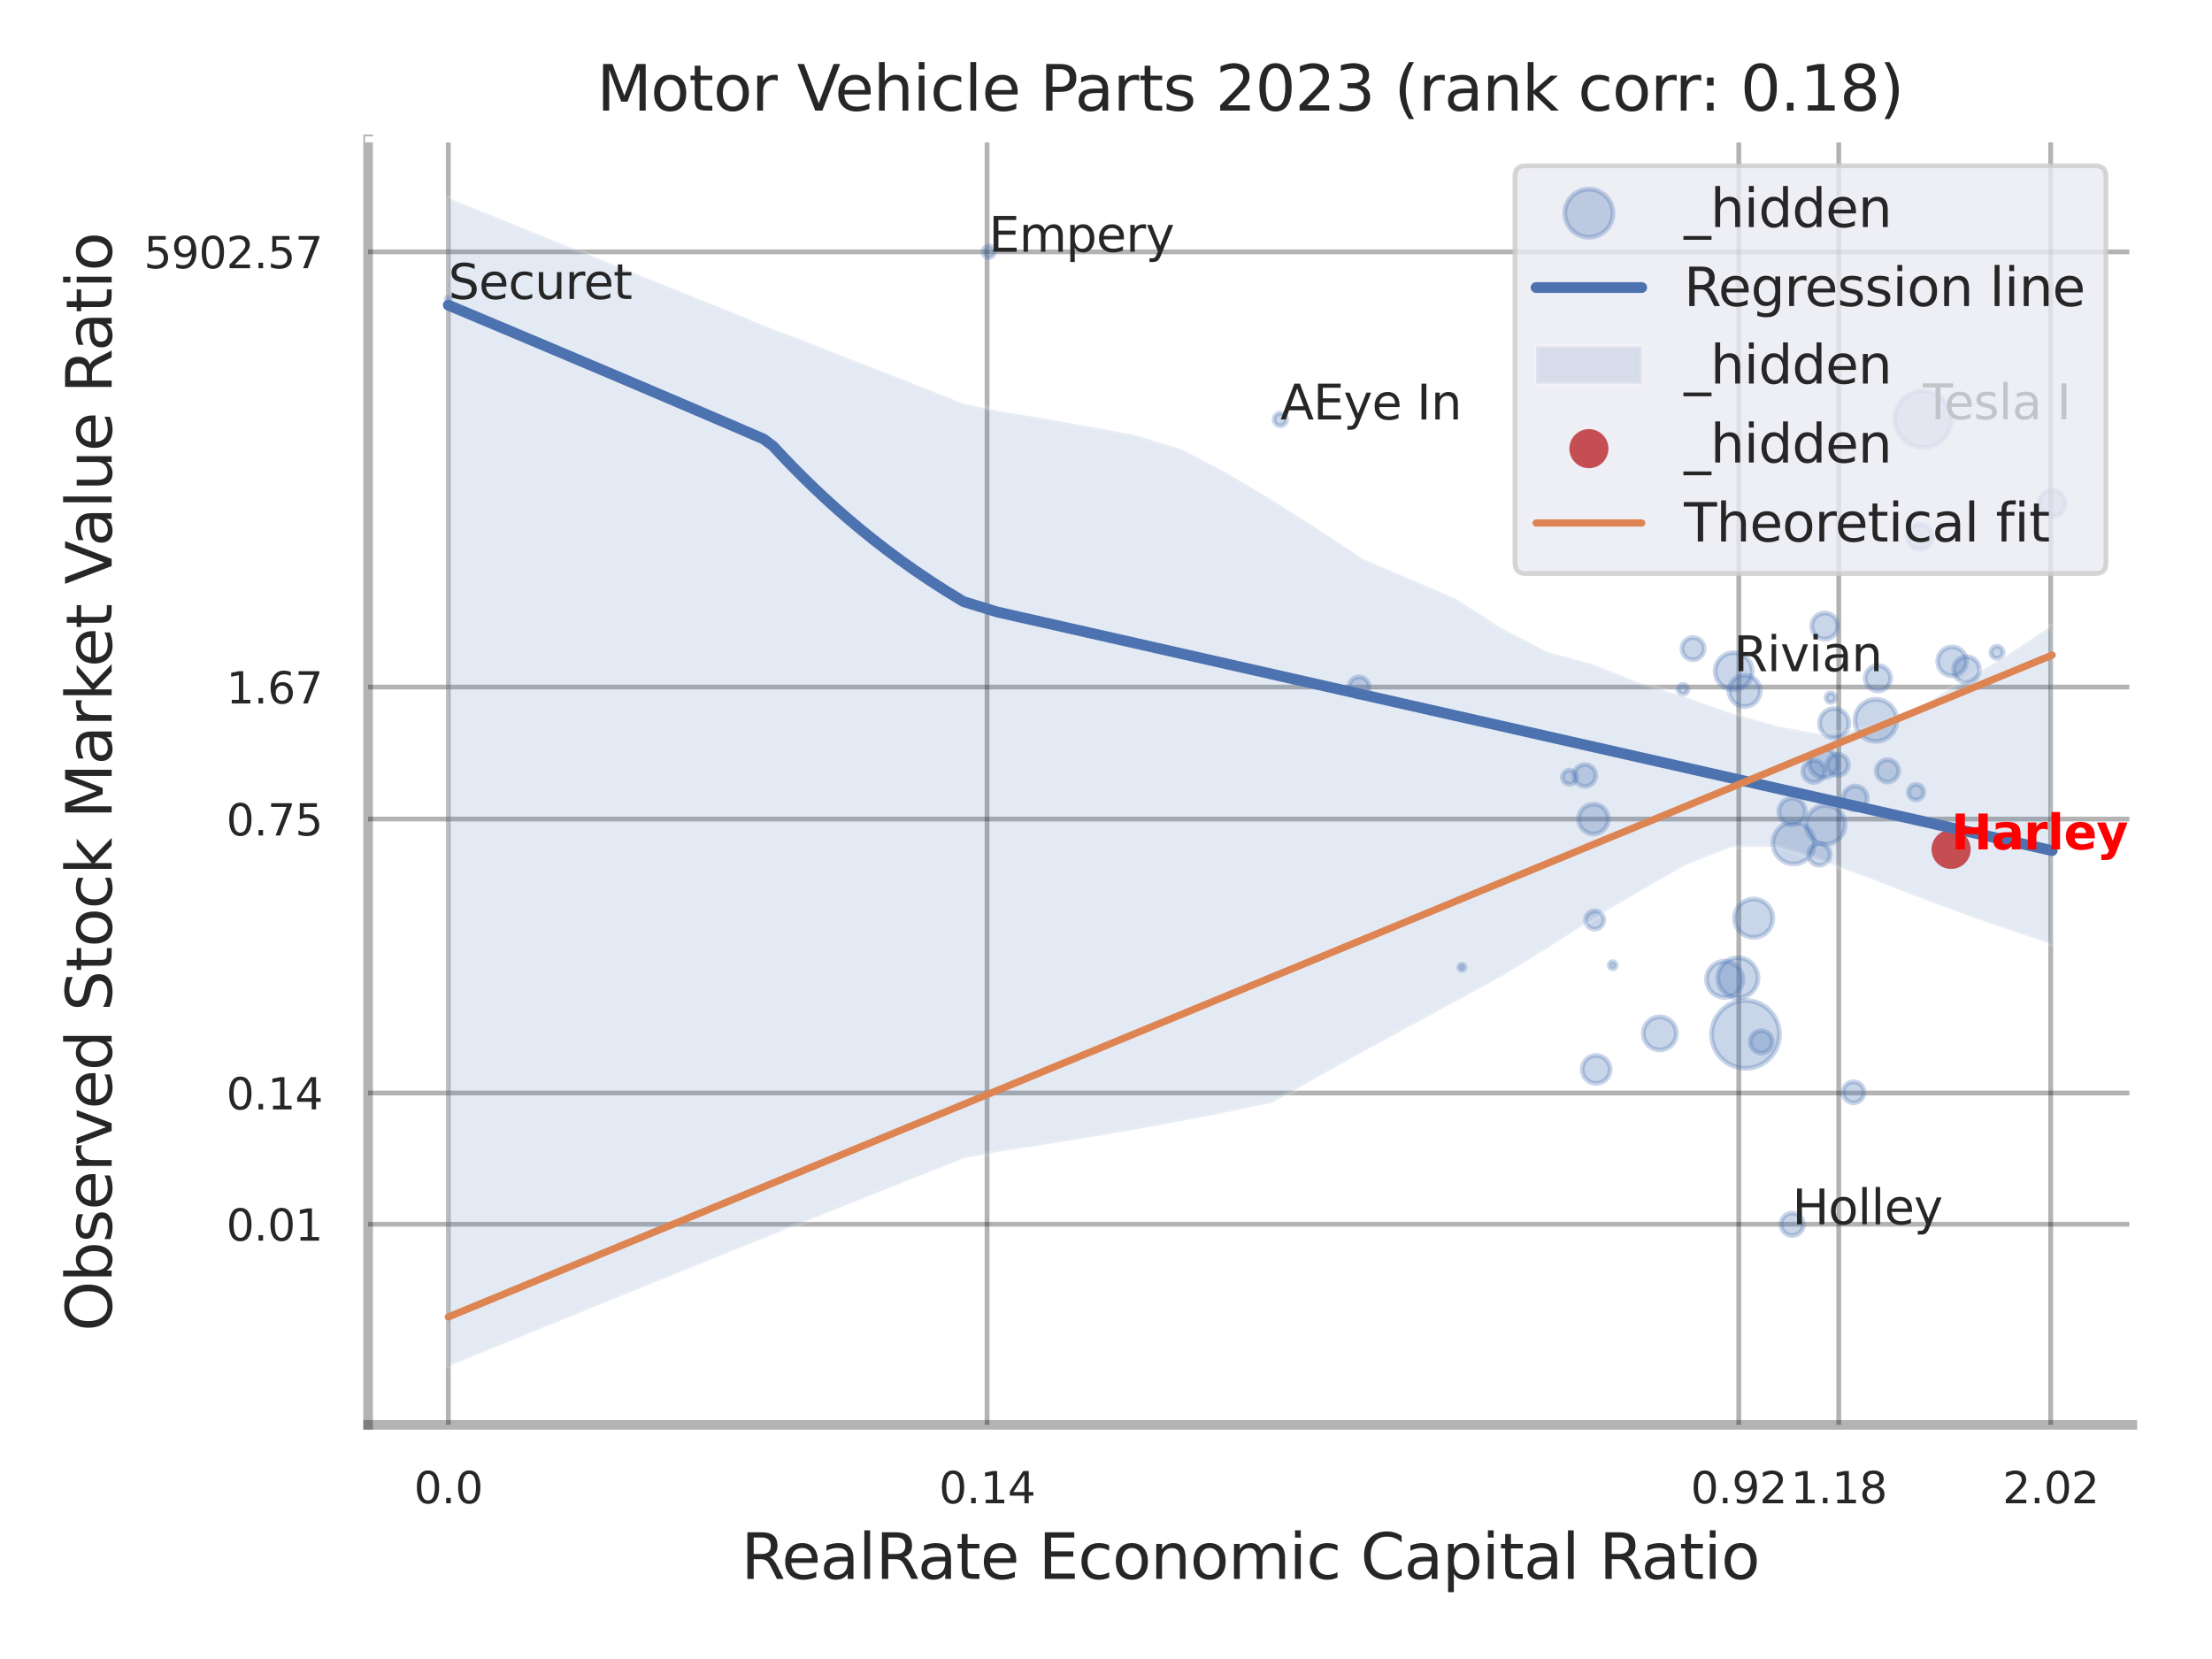 <?xml version="1.0" encoding="utf-8" standalone="no"?>
<!DOCTYPE svg PUBLIC "-//W3C//DTD SVG 1.1//EN"
  "http://www.w3.org/Graphics/SVG/1.1/DTD/svg11.dtd">
<svg xmlns:xlink="http://www.w3.org/1999/xlink" width="460.8pt" height="345.6pt" viewBox="0 0 460.8 345.6" xmlns="http://www.w3.org/2000/svg" version="1.1">
 <defs>
  <style type="text/css">*{stroke-linejoin: round; stroke-linecap: butt}</style>
 </defs>
 <g id="figure_1">
  <g id="patch_1">
   <path d="M 0 345.6 
L 460.8 345.6 
L 460.8 0 
L 0 0 
z
" style="fill: #ffffff"/>
  </g>
  <g id="axes_1">
   <g id="patch_2">
    <path d="M 76.68 296.82 
L 444.208 296.82 
L 444.208 29.04 
L 76.68 29.04 
z
" style="fill: #ffffff"/>
   </g>
   <g id="matplotlib.axis_1">
    <g id="xtick_1">
     <g id="line2d_1">
      <path d="M 93.392 296.82 
L 93.392 29.04 
" clip-path="url(#p10a7dff2aa)" style="fill: none; stroke: #000000; stroke-opacity: 0.3; stroke-linecap: round"/>
     </g>
     <g id="text_1">
      <!-- 0.0 -->
      <g style="fill: #262626" transform="translate(86.235 313.159) scale(0.09 -0.09)">
       <defs>
        <path id="DejaVuSans-30" d="M 2034 4250 
Q 1547 4250 1301 3770 
Q 1056 3291 1056 2328 
Q 1056 1369 1301 889 
Q 1547 409 2034 409 
Q 2525 409 2770 889 
Q 3016 1369 3016 2328 
Q 3016 3291 2770 3770 
Q 2525 4250 2034 4250 
z
M 2034 4750 
Q 2819 4750 3233 4129 
Q 3647 3509 3647 2328 
Q 3647 1150 3233 529 
Q 2819 -91 2034 -91 
Q 1250 -91 836 529 
Q 422 1150 422 2328 
Q 422 3509 836 4129 
Q 1250 4750 2034 4750 
z
" transform="scale(0.016)"/>
        <path id="DejaVuSans-2e" d="M 684 794 
L 1344 794 
L 1344 0 
L 684 0 
L 684 794 
z
" transform="scale(0.016)"/>
       </defs>
       <use xlink:href="#DejaVuSans-30"/>
       <use xlink:href="#DejaVuSans-2e" transform="translate(63.623 0)"/>
       <use xlink:href="#DejaVuSans-30" transform="translate(95.41 0)"/>
      </g>
     </g>
    </g>
    <g id="xtick_2">
     <g id="line2d_2">
      <path d="M 205.624 296.82 
L 205.624 29.04 
" clip-path="url(#p10a7dff2aa)" style="fill: none; stroke: #000000; stroke-opacity: 0.3; stroke-linecap: round"/>
     </g>
     <g id="text_2">
      <!-- 0.14 -->
      <g style="fill: #262626" transform="translate(195.605 313.159) scale(0.09 -0.09)">
       <defs>
        <path id="DejaVuSans-31" d="M 794 531 
L 1825 531 
L 1825 4091 
L 703 3866 
L 703 4441 
L 1819 4666 
L 2450 4666 
L 2450 531 
L 3481 531 
L 3481 0 
L 794 0 
L 794 531 
z
" transform="scale(0.016)"/>
        <path id="DejaVuSans-34" d="M 2419 4116 
L 825 1625 
L 2419 1625 
L 2419 4116 
z
M 2253 4666 
L 3047 4666 
L 3047 1625 
L 3713 1625 
L 3713 1100 
L 3047 1100 
L 3047 0 
L 2419 0 
L 2419 1100 
L 313 1100 
L 313 1709 
L 2253 4666 
z
" transform="scale(0.016)"/>
       </defs>
       <use xlink:href="#DejaVuSans-30"/>
       <use xlink:href="#DejaVuSans-2e" transform="translate(63.623 0)"/>
       <use xlink:href="#DejaVuSans-31" transform="translate(95.41 0)"/>
       <use xlink:href="#DejaVuSans-34" transform="translate(159.033 0)"/>
      </g>
     </g>
    </g>
    <g id="xtick_3">
     <g id="line2d_3">
      <path d="M 362.222 296.82 
L 362.222 29.04 
" clip-path="url(#p10a7dff2aa)" style="fill: none; stroke: #000000; stroke-opacity: 0.3; stroke-linecap: round"/>
     </g>
     <g id="text_3">
      <!-- 0.92 -->
      <g style="fill: #262626" transform="translate(352.203 313.159) scale(0.09 -0.09)">
       <defs>
        <path id="DejaVuSans-39" d="M 703 97 
L 703 672 
Q 941 559 1184 500 
Q 1428 441 1663 441 
Q 2288 441 2617 861 
Q 2947 1281 2994 2138 
Q 2813 1869 2534 1725 
Q 2256 1581 1919 1581 
Q 1219 1581 811 2004 
Q 403 2428 403 3163 
Q 403 3881 828 4315 
Q 1253 4750 1959 4750 
Q 2769 4750 3195 4129 
Q 3622 3509 3622 2328 
Q 3622 1225 3098 567 
Q 2575 -91 1691 -91 
Q 1453 -91 1209 -44 
Q 966 3 703 97 
z
M 1959 2075 
Q 2384 2075 2632 2365 
Q 2881 2656 2881 3163 
Q 2881 3666 2632 3958 
Q 2384 4250 1959 4250 
Q 1534 4250 1286 3958 
Q 1038 3666 1038 3163 
Q 1038 2656 1286 2365 
Q 1534 2075 1959 2075 
z
" transform="scale(0.016)"/>
        <path id="DejaVuSans-32" d="M 1228 531 
L 3431 531 
L 3431 0 
L 469 0 
L 469 531 
Q 828 903 1448 1529 
Q 2069 2156 2228 2338 
Q 2531 2678 2651 2914 
Q 2772 3150 2772 3378 
Q 2772 3750 2511 3984 
Q 2250 4219 1831 4219 
Q 1534 4219 1204 4116 
Q 875 4013 500 3803 
L 500 4441 
Q 881 4594 1212 4672 
Q 1544 4750 1819 4750 
Q 2544 4750 2975 4387 
Q 3406 4025 3406 3419 
Q 3406 3131 3298 2873 
Q 3191 2616 2906 2266 
Q 2828 2175 2409 1742 
Q 1991 1309 1228 531 
z
" transform="scale(0.016)"/>
       </defs>
       <use xlink:href="#DejaVuSans-30"/>
       <use xlink:href="#DejaVuSans-2e" transform="translate(63.623 0)"/>
       <use xlink:href="#DejaVuSans-39" transform="translate(95.41 0)"/>
       <use xlink:href="#DejaVuSans-32" transform="translate(159.033 0)"/>
      </g>
     </g>
    </g>
    <g id="xtick_4">
     <g id="line2d_4">
      <path d="M 383.047 296.82 
L 383.047 29.04 
" clip-path="url(#p10a7dff2aa)" style="fill: none; stroke: #000000; stroke-opacity: 0.3; stroke-linecap: round"/>
     </g>
     <g id="text_4">
      <!-- 1.18 -->
      <g style="fill: #262626" transform="translate(373.027 313.159) scale(0.09 -0.09)">
       <defs>
        <path id="DejaVuSans-38" d="M 2034 2216 
Q 1584 2216 1326 1975 
Q 1069 1734 1069 1313 
Q 1069 891 1326 650 
Q 1584 409 2034 409 
Q 2484 409 2743 651 
Q 3003 894 3003 1313 
Q 3003 1734 2745 1975 
Q 2488 2216 2034 2216 
z
M 1403 2484 
Q 997 2584 770 2862 
Q 544 3141 544 3541 
Q 544 4100 942 4425 
Q 1341 4750 2034 4750 
Q 2731 4750 3128 4425 
Q 3525 4100 3525 3541 
Q 3525 3141 3298 2862 
Q 3072 2584 2669 2484 
Q 3125 2378 3379 2068 
Q 3634 1759 3634 1313 
Q 3634 634 3220 271 
Q 2806 -91 2034 -91 
Q 1263 -91 848 271 
Q 434 634 434 1313 
Q 434 1759 690 2068 
Q 947 2378 1403 2484 
z
M 1172 3481 
Q 1172 3119 1398 2916 
Q 1625 2713 2034 2713 
Q 2441 2713 2670 2916 
Q 2900 3119 2900 3481 
Q 2900 3844 2670 4047 
Q 2441 4250 2034 4250 
Q 1625 4250 1398 4047 
Q 1172 3844 1172 3481 
z
" transform="scale(0.016)"/>
       </defs>
       <use xlink:href="#DejaVuSans-31"/>
       <use xlink:href="#DejaVuSans-2e" transform="translate(63.623 0)"/>
       <use xlink:href="#DejaVuSans-31" transform="translate(95.41 0)"/>
       <use xlink:href="#DejaVuSans-38" transform="translate(159.033 0)"/>
      </g>
     </g>
    </g>
    <g id="xtick_5">
     <g id="line2d_5">
      <path d="M 427.194 296.82 
L 427.194 29.04 
" clip-path="url(#p10a7dff2aa)" style="fill: none; stroke: #000000; stroke-opacity: 0.3; stroke-linecap: round"/>
     </g>
     <g id="text_5">
      <!-- 2.02 -->
      <g style="fill: #262626" transform="translate(417.175 313.159) scale(0.09 -0.09)">
       <use xlink:href="#DejaVuSans-32"/>
       <use xlink:href="#DejaVuSans-2e" transform="translate(63.623 0)"/>
       <use xlink:href="#DejaVuSans-30" transform="translate(95.41 0)"/>
       <use xlink:href="#DejaVuSans-32" transform="translate(159.033 0)"/>
      </g>
     </g>
    </g>
    <g id="xtick_6"/>
    <g id="xtick_7"/>
    <g id="xtick_8"/>
    <g id="text_6">
     <!-- RealRate Economic Capital Ratio -->
     <g style="fill: #262626" transform="translate(154.391 328.908) scale(0.13 -0.13)">
      <defs>
       <path id="DejaVuSans-52" d="M 2841 2188 
Q 3044 2119 3236 1894 
Q 3428 1669 3622 1275 
L 4263 0 
L 3584 0 
L 2988 1197 
Q 2756 1666 2539 1819 
Q 2322 1972 1947 1972 
L 1259 1972 
L 1259 0 
L 628 0 
L 628 4666 
L 2053 4666 
Q 2853 4666 3247 4331 
Q 3641 3997 3641 3322 
Q 3641 2881 3436 2590 
Q 3231 2300 2841 2188 
z
M 1259 4147 
L 1259 2491 
L 2053 2491 
Q 2509 2491 2742 2702 
Q 2975 2913 2975 3322 
Q 2975 3731 2742 3939 
Q 2509 4147 2053 4147 
L 1259 4147 
z
" transform="scale(0.016)"/>
       <path id="DejaVuSans-65" d="M 3597 1894 
L 3597 1613 
L 953 1613 
Q 991 1019 1311 708 
Q 1631 397 2203 397 
Q 2534 397 2845 478 
Q 3156 559 3463 722 
L 3463 178 
Q 3153 47 2828 -22 
Q 2503 -91 2169 -91 
Q 1331 -91 842 396 
Q 353 884 353 1716 
Q 353 2575 817 3079 
Q 1281 3584 2069 3584 
Q 2775 3584 3186 3129 
Q 3597 2675 3597 1894 
z
M 3022 2063 
Q 3016 2534 2758 2815 
Q 2500 3097 2075 3097 
Q 1594 3097 1305 2825 
Q 1016 2553 972 2059 
L 3022 2063 
z
" transform="scale(0.016)"/>
       <path id="DejaVuSans-61" d="M 2194 1759 
Q 1497 1759 1228 1600 
Q 959 1441 959 1056 
Q 959 750 1161 570 
Q 1363 391 1709 391 
Q 2188 391 2477 730 
Q 2766 1069 2766 1631 
L 2766 1759 
L 2194 1759 
z
M 3341 1997 
L 3341 0 
L 2766 0 
L 2766 531 
Q 2569 213 2275 61 
Q 1981 -91 1556 -91 
Q 1019 -91 701 211 
Q 384 513 384 1019 
Q 384 1609 779 1909 
Q 1175 2209 1959 2209 
L 2766 2209 
L 2766 2266 
Q 2766 2663 2505 2880 
Q 2244 3097 1772 3097 
Q 1472 3097 1187 3025 
Q 903 2953 641 2809 
L 641 3341 
Q 956 3463 1253 3523 
Q 1550 3584 1831 3584 
Q 2591 3584 2966 3190 
Q 3341 2797 3341 1997 
z
" transform="scale(0.016)"/>
       <path id="DejaVuSans-6c" d="M 603 4863 
L 1178 4863 
L 1178 0 
L 603 0 
L 603 4863 
z
" transform="scale(0.016)"/>
       <path id="DejaVuSans-74" d="M 1172 4494 
L 1172 3500 
L 2356 3500 
L 2356 3053 
L 1172 3053 
L 1172 1153 
Q 1172 725 1289 603 
Q 1406 481 1766 481 
L 2356 481 
L 2356 0 
L 1766 0 
Q 1100 0 847 248 
Q 594 497 594 1153 
L 594 3053 
L 172 3053 
L 172 3500 
L 594 3500 
L 594 4494 
L 1172 4494 
z
" transform="scale(0.016)"/>
       <path id="DejaVuSans-20" transform="scale(0.016)"/>
       <path id="DejaVuSans-45" d="M 628 4666 
L 3578 4666 
L 3578 4134 
L 1259 4134 
L 1259 2753 
L 3481 2753 
L 3481 2222 
L 1259 2222 
L 1259 531 
L 3634 531 
L 3634 0 
L 628 0 
L 628 4666 
z
" transform="scale(0.016)"/>
       <path id="DejaVuSans-63" d="M 3122 3366 
L 3122 2828 
Q 2878 2963 2633 3030 
Q 2388 3097 2138 3097 
Q 1578 3097 1268 2742 
Q 959 2388 959 1747 
Q 959 1106 1268 751 
Q 1578 397 2138 397 
Q 2388 397 2633 464 
Q 2878 531 3122 666 
L 3122 134 
Q 2881 22 2623 -34 
Q 2366 -91 2075 -91 
Q 1284 -91 818 406 
Q 353 903 353 1747 
Q 353 2603 823 3093 
Q 1294 3584 2113 3584 
Q 2378 3584 2631 3529 
Q 2884 3475 3122 3366 
z
" transform="scale(0.016)"/>
       <path id="DejaVuSans-6f" d="M 1959 3097 
Q 1497 3097 1228 2736 
Q 959 2375 959 1747 
Q 959 1119 1226 758 
Q 1494 397 1959 397 
Q 2419 397 2687 759 
Q 2956 1122 2956 1747 
Q 2956 2369 2687 2733 
Q 2419 3097 1959 3097 
z
M 1959 3584 
Q 2709 3584 3137 3096 
Q 3566 2609 3566 1747 
Q 3566 888 3137 398 
Q 2709 -91 1959 -91 
Q 1206 -91 779 398 
Q 353 888 353 1747 
Q 353 2609 779 3096 
Q 1206 3584 1959 3584 
z
" transform="scale(0.016)"/>
       <path id="DejaVuSans-6e" d="M 3513 2113 
L 3513 0 
L 2938 0 
L 2938 2094 
Q 2938 2591 2744 2837 
Q 2550 3084 2163 3084 
Q 1697 3084 1428 2787 
Q 1159 2491 1159 1978 
L 1159 0 
L 581 0 
L 581 3500 
L 1159 3500 
L 1159 2956 
Q 1366 3272 1645 3428 
Q 1925 3584 2291 3584 
Q 2894 3584 3203 3211 
Q 3513 2838 3513 2113 
z
" transform="scale(0.016)"/>
       <path id="DejaVuSans-6d" d="M 3328 2828 
Q 3544 3216 3844 3400 
Q 4144 3584 4550 3584 
Q 5097 3584 5394 3201 
Q 5691 2819 5691 2113 
L 5691 0 
L 5113 0 
L 5113 2094 
Q 5113 2597 4934 2840 
Q 4756 3084 4391 3084 
Q 3944 3084 3684 2787 
Q 3425 2491 3425 1978 
L 3425 0 
L 2847 0 
L 2847 2094 
Q 2847 2600 2669 2842 
Q 2491 3084 2119 3084 
Q 1678 3084 1418 2786 
Q 1159 2488 1159 1978 
L 1159 0 
L 581 0 
L 581 3500 
L 1159 3500 
L 1159 2956 
Q 1356 3278 1631 3431 
Q 1906 3584 2284 3584 
Q 2666 3584 2933 3390 
Q 3200 3197 3328 2828 
z
" transform="scale(0.016)"/>
       <path id="DejaVuSans-69" d="M 603 3500 
L 1178 3500 
L 1178 0 
L 603 0 
L 603 3500 
z
M 603 4863 
L 1178 4863 
L 1178 4134 
L 603 4134 
L 603 4863 
z
" transform="scale(0.016)"/>
       <path id="DejaVuSans-43" d="M 4122 4306 
L 4122 3641 
Q 3803 3938 3442 4084 
Q 3081 4231 2675 4231 
Q 1875 4231 1450 3742 
Q 1025 3253 1025 2328 
Q 1025 1406 1450 917 
Q 1875 428 2675 428 
Q 3081 428 3442 575 
Q 3803 722 4122 1019 
L 4122 359 
Q 3791 134 3420 21 
Q 3050 -91 2638 -91 
Q 1578 -91 968 557 
Q 359 1206 359 2328 
Q 359 3453 968 4101 
Q 1578 4750 2638 4750 
Q 3056 4750 3426 4639 
Q 3797 4528 4122 4306 
z
" transform="scale(0.016)"/>
       <path id="DejaVuSans-70" d="M 1159 525 
L 1159 -1331 
L 581 -1331 
L 581 3500 
L 1159 3500 
L 1159 2969 
Q 1341 3281 1617 3432 
Q 1894 3584 2278 3584 
Q 2916 3584 3314 3078 
Q 3713 2572 3713 1747 
Q 3713 922 3314 415 
Q 2916 -91 2278 -91 
Q 1894 -91 1617 61 
Q 1341 213 1159 525 
z
M 3116 1747 
Q 3116 2381 2855 2742 
Q 2594 3103 2138 3103 
Q 1681 3103 1420 2742 
Q 1159 2381 1159 1747 
Q 1159 1113 1420 752 
Q 1681 391 2138 391 
Q 2594 391 2855 752 
Q 3116 1113 3116 1747 
z
" transform="scale(0.016)"/>
      </defs>
      <use xlink:href="#DejaVuSans-52"/>
      <use xlink:href="#DejaVuSans-65" transform="translate(64.982 0)"/>
      <use xlink:href="#DejaVuSans-61" transform="translate(126.506 0)"/>
      <use xlink:href="#DejaVuSans-6c" transform="translate(187.785 0)"/>
      <use xlink:href="#DejaVuSans-52" transform="translate(215.568 0)"/>
      <use xlink:href="#DejaVuSans-61" transform="translate(282.801 0)"/>
      <use xlink:href="#DejaVuSans-74" transform="translate(344.08 0)"/>
      <use xlink:href="#DejaVuSans-65" transform="translate(383.289 0)"/>
      <use xlink:href="#DejaVuSans-20" transform="translate(444.812 0)"/>
      <use xlink:href="#DejaVuSans-45" transform="translate(476.6 0)"/>
      <use xlink:href="#DejaVuSans-63" transform="translate(539.783 0)"/>
      <use xlink:href="#DejaVuSans-6f" transform="translate(594.764 0)"/>
      <use xlink:href="#DejaVuSans-6e" transform="translate(655.945 0)"/>
      <use xlink:href="#DejaVuSans-6f" transform="translate(719.324 0)"/>
      <use xlink:href="#DejaVuSans-6d" transform="translate(780.506 0)"/>
      <use xlink:href="#DejaVuSans-69" transform="translate(877.918 0)"/>
      <use xlink:href="#DejaVuSans-63" transform="translate(905.701 0)"/>
      <use xlink:href="#DejaVuSans-20" transform="translate(960.682 0)"/>
      <use xlink:href="#DejaVuSans-43" transform="translate(992.469 0)"/>
      <use xlink:href="#DejaVuSans-61" transform="translate(1062.293 0)"/>
      <use xlink:href="#DejaVuSans-70" transform="translate(1123.572 0)"/>
      <use xlink:href="#DejaVuSans-69" transform="translate(1187.049 0)"/>
      <use xlink:href="#DejaVuSans-74" transform="translate(1214.832 0)"/>
      <use xlink:href="#DejaVuSans-61" transform="translate(1254.041 0)"/>
      <use xlink:href="#DejaVuSans-6c" transform="translate(1315.32 0)"/>
      <use xlink:href="#DejaVuSans-20" transform="translate(1343.104 0)"/>
      <use xlink:href="#DejaVuSans-52" transform="translate(1374.891 0)"/>
      <use xlink:href="#DejaVuSans-61" transform="translate(1442.123 0)"/>
      <use xlink:href="#DejaVuSans-74" transform="translate(1503.402 0)"/>
      <use xlink:href="#DejaVuSans-69" transform="translate(1542.611 0)"/>
      <use xlink:href="#DejaVuSans-6f" transform="translate(1570.395 0)"/>
     </g>
    </g>
   </g>
   <g id="matplotlib.axis_2">
    <g id="ytick_1">
     <g id="line2d_6">
      <path d="M 76.68 255.034 
L 444.208 255.034 
" clip-path="url(#p10a7dff2aa)" style="fill: none; stroke: #000000; stroke-opacity: 0.3; stroke-linecap: round"/>
     </g>
     <g id="text_7">
      <!-- 0.01 -->
      <g style="fill: #262626" transform="translate(47.141 258.453) scale(0.09 -0.09)">
       <use xlink:href="#DejaVuSans-30"/>
       <use xlink:href="#DejaVuSans-2e" transform="translate(63.623 0)"/>
       <use xlink:href="#DejaVuSans-30" transform="translate(95.41 0)"/>
       <use xlink:href="#DejaVuSans-31" transform="translate(159.033 0)"/>
      </g>
     </g>
    </g>
    <g id="ytick_2">
     <g id="line2d_7">
      <path d="M 76.68 227.69 
L 444.208 227.69 
" clip-path="url(#p10a7dff2aa)" style="fill: none; stroke: #000000; stroke-opacity: 0.3; stroke-linecap: round"/>
     </g>
     <g id="text_8">
      <!-- 0.14 -->
      <g style="fill: #262626" transform="translate(47.141 231.109) scale(0.09 -0.09)">
       <use xlink:href="#DejaVuSans-30"/>
       <use xlink:href="#DejaVuSans-2e" transform="translate(63.623 0)"/>
       <use xlink:href="#DejaVuSans-31" transform="translate(95.41 0)"/>
       <use xlink:href="#DejaVuSans-34" transform="translate(159.033 0)"/>
      </g>
     </g>
    </g>
    <g id="ytick_3">
     <g id="line2d_8">
      <path d="M 76.68 170.626 
L 444.208 170.626 
" clip-path="url(#p10a7dff2aa)" style="fill: none; stroke: #000000; stroke-opacity: 0.3; stroke-linecap: round"/>
     </g>
     <g id="text_9">
      <!-- 0.75 -->
      <g style="fill: #262626" transform="translate(47.141 174.045) scale(0.09 -0.09)">
       <defs>
        <path id="DejaVuSans-37" d="M 525 4666 
L 3525 4666 
L 3525 4397 
L 1831 0 
L 1172 0 
L 2766 4134 
L 525 4134 
L 525 4666 
z
" transform="scale(0.016)"/>
        <path id="DejaVuSans-35" d="M 691 4666 
L 3169 4666 
L 3169 4134 
L 1269 4134 
L 1269 2991 
Q 1406 3038 1543 3061 
Q 1681 3084 1819 3084 
Q 2600 3084 3056 2656 
Q 3513 2228 3513 1497 
Q 3513 744 3044 326 
Q 2575 -91 1722 -91 
Q 1428 -91 1123 -41 
Q 819 9 494 109 
L 494 744 
Q 775 591 1075 516 
Q 1375 441 1709 441 
Q 2250 441 2565 725 
Q 2881 1009 2881 1497 
Q 2881 1984 2565 2268 
Q 2250 2553 1709 2553 
Q 1456 2553 1204 2497 
Q 953 2441 691 2322 
L 691 4666 
z
" transform="scale(0.016)"/>
       </defs>
       <use xlink:href="#DejaVuSans-30"/>
       <use xlink:href="#DejaVuSans-2e" transform="translate(63.623 0)"/>
       <use xlink:href="#DejaVuSans-37" transform="translate(95.41 0)"/>
       <use xlink:href="#DejaVuSans-35" transform="translate(159.033 0)"/>
      </g>
     </g>
    </g>
    <g id="ytick_4">
     <g id="line2d_9">
      <path d="M 76.68 143.125 
L 444.208 143.125 
" clip-path="url(#p10a7dff2aa)" style="fill: none; stroke: #000000; stroke-opacity: 0.3; stroke-linecap: round"/>
     </g>
     <g id="text_10">
      <!-- 1.67 -->
      <g style="fill: #262626" transform="translate(47.141 146.545) scale(0.09 -0.09)">
       <defs>
        <path id="DejaVuSans-36" d="M 2113 2584 
Q 1688 2584 1439 2293 
Q 1191 2003 1191 1497 
Q 1191 994 1439 701 
Q 1688 409 2113 409 
Q 2538 409 2786 701 
Q 3034 994 3034 1497 
Q 3034 2003 2786 2293 
Q 2538 2584 2113 2584 
z
M 3366 4563 
L 3366 3988 
Q 3128 4100 2886 4159 
Q 2644 4219 2406 4219 
Q 1781 4219 1451 3797 
Q 1122 3375 1075 2522 
Q 1259 2794 1537 2939 
Q 1816 3084 2150 3084 
Q 2853 3084 3261 2657 
Q 3669 2231 3669 1497 
Q 3669 778 3244 343 
Q 2819 -91 2113 -91 
Q 1303 -91 875 529 
Q 447 1150 447 2328 
Q 447 3434 972 4092 
Q 1497 4750 2381 4750 
Q 2619 4750 2861 4703 
Q 3103 4656 3366 4563 
z
" transform="scale(0.016)"/>
       </defs>
       <use xlink:href="#DejaVuSans-31"/>
       <use xlink:href="#DejaVuSans-2e" transform="translate(63.623 0)"/>
       <use xlink:href="#DejaVuSans-36" transform="translate(95.41 0)"/>
       <use xlink:href="#DejaVuSans-37" transform="translate(159.033 0)"/>
      </g>
     </g>
    </g>
    <g id="ytick_5">
     <g id="line2d_10">
      <path d="M 76.68 52.46 
L 444.208 52.46 
" clip-path="url(#p10a7dff2aa)" style="fill: none; stroke: #000000; stroke-opacity: 0.3; stroke-linecap: round"/>
     </g>
     <g id="text_11">
      <!-- 5902.57 -->
      <g style="fill: #262626" transform="translate(29.962 55.879) scale(0.09 -0.09)">
       <use xlink:href="#DejaVuSans-35"/>
       <use xlink:href="#DejaVuSans-39" transform="translate(63.623 0)"/>
       <use xlink:href="#DejaVuSans-30" transform="translate(127.246 0)"/>
       <use xlink:href="#DejaVuSans-32" transform="translate(190.869 0)"/>
       <use xlink:href="#DejaVuSans-2e" transform="translate(254.492 0)"/>
       <use xlink:href="#DejaVuSans-35" transform="translate(286.279 0)"/>
       <use xlink:href="#DejaVuSans-37" transform="translate(349.902 0)"/>
      </g>
     </g>
    </g>
    <g id="ytick_6"/>
    <g id="ytick_7"/>
    <g id="ytick_8"/>
    <g id="ytick_9"/>
    <g id="ytick_10"/>
    <g id="text_12">
     <!-- Observed Stock Market Value Ratio -->
     <g style="fill: #262626" transform="translate(23.259 277.332) rotate(-90) scale(0.13 -0.13)">
      <defs>
       <path id="DejaVuSans-4f" d="M 2522 4238 
Q 1834 4238 1429 3725 
Q 1025 3213 1025 2328 
Q 1025 1447 1429 934 
Q 1834 422 2522 422 
Q 3209 422 3611 934 
Q 4013 1447 4013 2328 
Q 4013 3213 3611 3725 
Q 3209 4238 2522 4238 
z
M 2522 4750 
Q 3503 4750 4090 4092 
Q 4678 3434 4678 2328 
Q 4678 1225 4090 567 
Q 3503 -91 2522 -91 
Q 1538 -91 948 565 
Q 359 1222 359 2328 
Q 359 3434 948 4092 
Q 1538 4750 2522 4750 
z
" transform="scale(0.016)"/>
       <path id="DejaVuSans-62" d="M 3116 1747 
Q 3116 2381 2855 2742 
Q 2594 3103 2138 3103 
Q 1681 3103 1420 2742 
Q 1159 2381 1159 1747 
Q 1159 1113 1420 752 
Q 1681 391 2138 391 
Q 2594 391 2855 752 
Q 3116 1113 3116 1747 
z
M 1159 2969 
Q 1341 3281 1617 3432 
Q 1894 3584 2278 3584 
Q 2916 3584 3314 3078 
Q 3713 2572 3713 1747 
Q 3713 922 3314 415 
Q 2916 -91 2278 -91 
Q 1894 -91 1617 61 
Q 1341 213 1159 525 
L 1159 0 
L 581 0 
L 581 4863 
L 1159 4863 
L 1159 2969 
z
" transform="scale(0.016)"/>
       <path id="DejaVuSans-73" d="M 2834 3397 
L 2834 2853 
Q 2591 2978 2328 3040 
Q 2066 3103 1784 3103 
Q 1356 3103 1142 2972 
Q 928 2841 928 2578 
Q 928 2378 1081 2264 
Q 1234 2150 1697 2047 
L 1894 2003 
Q 2506 1872 2764 1633 
Q 3022 1394 3022 966 
Q 3022 478 2636 193 
Q 2250 -91 1575 -91 
Q 1294 -91 989 -36 
Q 684 19 347 128 
L 347 722 
Q 666 556 975 473 
Q 1284 391 1588 391 
Q 1994 391 2212 530 
Q 2431 669 2431 922 
Q 2431 1156 2273 1281 
Q 2116 1406 1581 1522 
L 1381 1569 
Q 847 1681 609 1914 
Q 372 2147 372 2553 
Q 372 3047 722 3315 
Q 1072 3584 1716 3584 
Q 2034 3584 2315 3537 
Q 2597 3491 2834 3397 
z
" transform="scale(0.016)"/>
       <path id="DejaVuSans-72" d="M 2631 2963 
Q 2534 3019 2420 3045 
Q 2306 3072 2169 3072 
Q 1681 3072 1420 2755 
Q 1159 2438 1159 1844 
L 1159 0 
L 581 0 
L 581 3500 
L 1159 3500 
L 1159 2956 
Q 1341 3275 1631 3429 
Q 1922 3584 2338 3584 
Q 2397 3584 2469 3576 
Q 2541 3569 2628 3553 
L 2631 2963 
z
" transform="scale(0.016)"/>
       <path id="DejaVuSans-76" d="M 191 3500 
L 800 3500 
L 1894 563 
L 2988 3500 
L 3597 3500 
L 2284 0 
L 1503 0 
L 191 3500 
z
" transform="scale(0.016)"/>
       <path id="DejaVuSans-64" d="M 2906 2969 
L 2906 4863 
L 3481 4863 
L 3481 0 
L 2906 0 
L 2906 525 
Q 2725 213 2448 61 
Q 2172 -91 1784 -91 
Q 1150 -91 751 415 
Q 353 922 353 1747 
Q 353 2572 751 3078 
Q 1150 3584 1784 3584 
Q 2172 3584 2448 3432 
Q 2725 3281 2906 2969 
z
M 947 1747 
Q 947 1113 1208 752 
Q 1469 391 1925 391 
Q 2381 391 2643 752 
Q 2906 1113 2906 1747 
Q 2906 2381 2643 2742 
Q 2381 3103 1925 3103 
Q 1469 3103 1208 2742 
Q 947 2381 947 1747 
z
" transform="scale(0.016)"/>
       <path id="DejaVuSans-53" d="M 3425 4513 
L 3425 3897 
Q 3066 4069 2747 4153 
Q 2428 4238 2131 4238 
Q 1616 4238 1336 4038 
Q 1056 3838 1056 3469 
Q 1056 3159 1242 3001 
Q 1428 2844 1947 2747 
L 2328 2669 
Q 3034 2534 3370 2195 
Q 3706 1856 3706 1288 
Q 3706 609 3251 259 
Q 2797 -91 1919 -91 
Q 1588 -91 1214 -16 
Q 841 59 441 206 
L 441 856 
Q 825 641 1194 531 
Q 1563 422 1919 422 
Q 2459 422 2753 634 
Q 3047 847 3047 1241 
Q 3047 1584 2836 1778 
Q 2625 1972 2144 2069 
L 1759 2144 
Q 1053 2284 737 2584 
Q 422 2884 422 3419 
Q 422 4038 858 4394 
Q 1294 4750 2059 4750 
Q 2388 4750 2728 4690 
Q 3069 4631 3425 4513 
z
" transform="scale(0.016)"/>
       <path id="DejaVuSans-6b" d="M 581 4863 
L 1159 4863 
L 1159 1991 
L 2875 3500 
L 3609 3500 
L 1753 1863 
L 3688 0 
L 2938 0 
L 1159 1709 
L 1159 0 
L 581 0 
L 581 4863 
z
" transform="scale(0.016)"/>
       <path id="DejaVuSans-4d" d="M 628 4666 
L 1569 4666 
L 2759 1491 
L 3956 4666 
L 4897 4666 
L 4897 0 
L 4281 0 
L 4281 4097 
L 3078 897 
L 2444 897 
L 1241 4097 
L 1241 0 
L 628 0 
L 628 4666 
z
" transform="scale(0.016)"/>
       <path id="DejaVuSans-56" d="M 1831 0 
L 50 4666 
L 709 4666 
L 2188 738 
L 3669 4666 
L 4325 4666 
L 2547 0 
L 1831 0 
z
" transform="scale(0.016)"/>
       <path id="DejaVuSans-75" d="M 544 1381 
L 544 3500 
L 1119 3500 
L 1119 1403 
Q 1119 906 1312 657 
Q 1506 409 1894 409 
Q 2359 409 2629 706 
Q 2900 1003 2900 1516 
L 2900 3500 
L 3475 3500 
L 3475 0 
L 2900 0 
L 2900 538 
Q 2691 219 2414 64 
Q 2138 -91 1772 -91 
Q 1169 -91 856 284 
Q 544 659 544 1381 
z
M 1991 3584 
L 1991 3584 
z
" transform="scale(0.016)"/>
      </defs>
      <use xlink:href="#DejaVuSans-4f"/>
      <use xlink:href="#DejaVuSans-62" transform="translate(78.711 0)"/>
      <use xlink:href="#DejaVuSans-73" transform="translate(142.188 0)"/>
      <use xlink:href="#DejaVuSans-65" transform="translate(194.287 0)"/>
      <use xlink:href="#DejaVuSans-72" transform="translate(255.811 0)"/>
      <use xlink:href="#DejaVuSans-76" transform="translate(296.924 0)"/>
      <use xlink:href="#DejaVuSans-65" transform="translate(356.104 0)"/>
      <use xlink:href="#DejaVuSans-64" transform="translate(417.627 0)"/>
      <use xlink:href="#DejaVuSans-20" transform="translate(481.104 0)"/>
      <use xlink:href="#DejaVuSans-53" transform="translate(512.891 0)"/>
      <use xlink:href="#DejaVuSans-74" transform="translate(576.367 0)"/>
      <use xlink:href="#DejaVuSans-6f" transform="translate(615.576 0)"/>
      <use xlink:href="#DejaVuSans-63" transform="translate(676.758 0)"/>
      <use xlink:href="#DejaVuSans-6b" transform="translate(731.738 0)"/>
      <use xlink:href="#DejaVuSans-20" transform="translate(789.648 0)"/>
      <use xlink:href="#DejaVuSans-4d" transform="translate(821.436 0)"/>
      <use xlink:href="#DejaVuSans-61" transform="translate(907.715 0)"/>
      <use xlink:href="#DejaVuSans-72" transform="translate(968.994 0)"/>
      <use xlink:href="#DejaVuSans-6b" transform="translate(1010.107 0)"/>
      <use xlink:href="#DejaVuSans-65" transform="translate(1064.393 0)"/>
      <use xlink:href="#DejaVuSans-74" transform="translate(1125.916 0)"/>
      <use xlink:href="#DejaVuSans-20" transform="translate(1165.125 0)"/>
      <use xlink:href="#DejaVuSans-56" transform="translate(1196.912 0)"/>
      <use xlink:href="#DejaVuSans-61" transform="translate(1257.57 0)"/>
      <use xlink:href="#DejaVuSans-6c" transform="translate(1318.85 0)"/>
      <use xlink:href="#DejaVuSans-75" transform="translate(1346.633 0)"/>
      <use xlink:href="#DejaVuSans-65" transform="translate(1410.012 0)"/>
      <use xlink:href="#DejaVuSans-20" transform="translate(1471.535 0)"/>
      <use xlink:href="#DejaVuSans-52" transform="translate(1503.322 0)"/>
      <use xlink:href="#DejaVuSans-61" transform="translate(1570.555 0)"/>
      <use xlink:href="#DejaVuSans-74" transform="translate(1631.834 0)"/>
      <use xlink:href="#DejaVuSans-69" transform="translate(1671.043 0)"/>
      <use xlink:href="#DejaVuSans-6f" transform="translate(1698.826 0)"/>
     </g>
    </g>
   </g>
   <g id="PathCollection_1">
    <path d="M 359.279 207.78 
C 360.279 207.78 361.238 207.383 361.944 206.676 
C 362.651 205.969 363.049 205.01 363.049 204.01 
C 363.049 203.01 362.651 202.051 361.944 201.345 
C 361.238 200.638 360.279 200.24 359.279 200.24 
C 358.279 200.24 357.32 200.638 356.613 201.345 
C 355.906 202.051 355.509 203.01 355.509 204.01 
C 355.509 205.01 355.906 205.969 356.613 206.676 
C 357.32 207.383 358.279 207.78 359.279 207.78 
z
" clip-path="url(#p10a7dff2aa)" style="fill: #4c72b0; fill-opacity: 0.3; stroke: #4c72b0; stroke-opacity: 0.3"/>
    <path d="M 380.141 133.149 
C 380.865 133.149 381.559 132.861 382.071 132.349 
C 382.582 131.838 382.87 131.144 382.87 130.42 
C 382.87 129.697 382.582 129.003 382.071 128.491 
C 381.559 127.979 380.865 127.692 380.141 127.692 
C 379.418 127.692 378.724 127.979 378.212 128.491 
C 377.7 129.003 377.413 129.697 377.413 130.42 
C 377.413 131.144 377.7 131.838 378.212 132.349 
C 378.724 132.861 379.418 133.149 380.141 133.149 
z
" clip-path="url(#p10a7dff2aa)" style="fill: #4c72b0; fill-opacity: 0.3; stroke: #4c72b0; stroke-opacity: 0.3"/>
    <path d="M 379.915 161.989 
C 380.705 161.989 381.464 161.675 382.023 161.116 
C 382.581 160.557 382.896 159.799 382.896 159.008 
C 382.896 158.217 382.581 157.459 382.023 156.9 
C 381.464 156.341 380.705 156.027 379.915 156.027 
C 379.124 156.027 378.366 156.341 377.807 156.9 
C 377.248 157.459 376.934 158.217 376.934 159.008 
C 376.934 159.799 377.248 160.557 377.807 161.116 
C 378.366 161.675 379.124 161.989 379.915 161.989 
z
" clip-path="url(#p10a7dff2aa)" style="fill: #4c72b0; fill-opacity: 0.3; stroke: #4c72b0; stroke-opacity: 0.3"/>
    <path d="M 386.478 168.749 
C 387.144 168.749 387.783 168.485 388.254 168.014 
C 388.725 167.542 388.99 166.903 388.99 166.237 
C 388.99 165.571 388.725 164.932 388.254 164.461 
C 387.783 163.99 387.144 163.725 386.478 163.725 
C 385.812 163.725 385.172 163.99 384.701 164.461 
C 384.23 164.932 383.966 165.571 383.966 166.237 
C 383.966 166.903 384.23 167.542 384.701 168.014 
C 385.172 168.485 385.812 168.749 386.478 168.749 
z
" clip-path="url(#p10a7dff2aa)" style="fill: #4c72b0; fill-opacity: 0.3; stroke: #4c72b0; stroke-opacity: 0.3"/>
    <path d="M 399.945 114.441 
C 400.636 114.441 401.298 114.167 401.786 113.678 
C 402.275 113.19 402.549 112.528 402.549 111.837 
C 402.549 111.147 402.275 110.484 401.786 109.996 
C 401.298 109.508 400.636 109.234 399.945 109.234 
C 399.255 109.234 398.592 109.508 398.104 109.996 
C 397.616 110.484 397.341 111.147 397.341 111.837 
C 397.341 112.528 397.616 113.19 398.104 113.678 
C 398.592 114.167 399.255 114.441 399.945 114.441 
z
" clip-path="url(#p10a7dff2aa)" style="fill: #4c72b0; fill-opacity: 0.3; stroke: #4c72b0; stroke-opacity: 0.3"/>
    <path d="M 427.502 107.609 
C 428.228 107.609 428.925 107.321 429.438 106.807 
C 429.952 106.294 430.24 105.597 430.24 104.871 
C 430.24 104.145 429.952 103.449 429.438 102.936 
C 428.925 102.422 428.228 102.134 427.502 102.134 
C 426.776 102.134 426.08 102.422 425.567 102.936 
C 425.053 103.449 424.765 104.145 424.765 104.871 
C 424.765 105.597 425.053 106.294 425.567 106.807 
C 426.08 107.321 426.776 107.609 427.502 107.609 
z
" clip-path="url(#p10a7dff2aa)" style="fill: #4c72b0; fill-opacity: 0.3; stroke: #4c72b0; stroke-opacity: 0.3"/>
    <path d="M 382.825 161.572 
C 383.416 161.572 383.984 161.337 384.402 160.919 
C 384.82 160.501 385.055 159.933 385.055 159.342 
C 385.055 158.751 384.82 158.184 384.402 157.766 
C 383.984 157.347 383.416 157.113 382.825 157.113 
C 382.234 157.113 381.667 157.347 381.249 157.766 
C 380.831 158.184 380.596 158.751 380.596 159.342 
C 380.596 159.933 380.831 160.501 381.249 160.919 
C 381.667 161.337 382.234 161.572 382.825 161.572 
z
" clip-path="url(#p10a7dff2aa)" style="fill: #4c72b0; fill-opacity: 0.3; stroke: #4c72b0; stroke-opacity: 0.3"/>
    <path d="M 382.093 153.705 
C 382.9 153.705 383.675 153.384 384.245 152.813 
C 384.816 152.242 385.137 151.468 385.137 150.661 
C 385.137 149.853 384.816 149.079 384.245 148.508 
C 383.675 147.937 382.9 147.617 382.093 147.617 
C 381.286 147.617 380.511 147.937 379.941 148.508 
C 379.37 149.079 379.049 149.853 379.049 150.661 
C 379.049 151.468 379.37 152.242 379.941 152.813 
C 380.511 153.384 381.286 153.705 382.093 153.705 
z
" clip-path="url(#p10a7dff2aa)" style="fill: #4c72b0; fill-opacity: 0.3; stroke: #4c72b0; stroke-opacity: 0.3"/>
    <path d="M 406.451 180.511 
C 407.397 180.511 408.306 180.135 408.975 179.465 
C 409.644 178.796 410.021 177.888 410.021 176.941 
C 410.021 175.994 409.644 175.086 408.975 174.417 
C 408.306 173.747 407.397 173.371 406.451 173.371 
C 405.504 173.371 404.596 173.747 403.926 174.417 
C 403.257 175.086 402.881 175.994 402.881 176.941 
C 402.881 177.888 403.257 178.796 403.926 179.465 
C 404.596 180.135 405.504 180.511 406.451 180.511 
z
" clip-path="url(#p10a7dff2aa)" style="fill: #4c72b0; fill-opacity: 0.3; stroke: #4c72b0; stroke-opacity: 0.3"/>
    <path d="M 362.041 207.873 
C 363.148 207.873 364.211 207.432 364.994 206.649 
C 365.777 205.866 366.217 204.804 366.217 203.696 
C 366.217 202.589 365.777 201.527 364.994 200.743 
C 364.211 199.96 363.148 199.52 362.041 199.52 
C 360.933 199.52 359.871 199.96 359.088 200.743 
C 358.305 201.527 357.865 202.589 357.865 203.696 
C 357.865 204.804 358.305 205.866 359.088 206.649 
C 359.871 207.432 360.933 207.873 362.041 207.873 
z
" clip-path="url(#p10a7dff2aa)" style="fill: #4c72b0; fill-opacity: 0.3; stroke: #4c72b0; stroke-opacity: 0.3"/>
    <path d="M 373.664 179.971 
C 374.814 179.971 375.916 179.515 376.729 178.702 
C 377.542 177.889 377.998 176.787 377.998 175.637 
C 377.998 174.488 377.542 173.385 376.729 172.573 
C 375.916 171.76 374.814 171.303 373.664 171.303 
C 372.515 171.303 371.412 171.76 370.6 172.573 
C 369.787 173.385 369.33 174.488 369.33 175.637 
C 369.33 176.787 369.787 177.889 370.6 178.702 
C 371.412 179.515 372.515 179.971 373.664 179.971 
z
" clip-path="url(#p10a7dff2aa)" style="fill: #4c72b0; fill-opacity: 0.3; stroke: #4c72b0; stroke-opacity: 0.3"/>
    <path d="M 409.676 142.193 
C 410.391 142.193 411.076 141.909 411.582 141.403 
C 412.087 140.898 412.371 140.212 412.371 139.497 
C 412.371 138.783 412.087 138.097 411.582 137.591 
C 411.076 137.086 410.391 136.802 409.676 136.802 
C 408.961 136.802 408.276 137.086 407.77 137.591 
C 407.265 138.097 406.981 138.783 406.981 139.497 
C 406.981 140.212 407.265 140.898 407.77 141.403 
C 408.276 141.909 408.961 142.193 409.676 142.193 
z
" clip-path="url(#p10a7dff2aa)" style="fill: #4c72b0; fill-opacity: 0.3; stroke: #4c72b0; stroke-opacity: 0.3"/>
    <path d="M 380.307 175.866 
C 381.382 175.866 382.413 175.439 383.173 174.679 
C 383.933 173.919 384.361 172.888 384.361 171.813 
C 384.361 170.738 383.933 169.707 383.173 168.946 
C 382.413 168.186 381.382 167.759 380.307 167.759 
C 379.232 167.759 378.201 168.186 377.441 168.946 
C 376.681 169.707 376.254 170.738 376.254 171.813 
C 376.254 172.888 376.681 173.919 377.441 174.679 
C 378.201 175.439 379.232 175.866 380.307 175.866 
z
" clip-path="url(#p10a7dff2aa)" style="fill: #4c72b0; fill-opacity: 0.3; stroke: #4c72b0; stroke-opacity: 0.3"/>
    <path d="M 366.919 219.356 
C 367.534 219.356 368.125 219.112 368.56 218.676 
C 368.995 218.241 369.24 217.651 369.24 217.035 
C 369.24 216.42 368.995 215.829 368.56 215.394 
C 368.125 214.959 367.534 214.714 366.919 214.714 
C 366.303 214.714 365.713 214.959 365.278 215.394 
C 364.842 215.829 364.598 216.42 364.598 217.035 
C 364.598 217.651 364.842 218.241 365.278 218.676 
C 365.713 219.112 366.303 219.356 366.919 219.356 
z
" clip-path="url(#p10a7dff2aa)" style="fill: #4c72b0; fill-opacity: 0.3; stroke: #4c72b0; stroke-opacity: 0.3"/>
    <path d="M 393.205 162.913 
C 393.824 162.913 394.417 162.667 394.855 162.229 
C 395.293 161.792 395.538 161.198 395.538 160.579 
C 395.538 159.96 395.293 159.367 394.855 158.929 
C 394.417 158.492 393.824 158.246 393.205 158.246 
C 392.586 158.246 391.992 158.492 391.555 158.929 
C 391.117 159.367 390.871 159.96 390.871 160.579 
C 390.871 161.198 391.117 161.792 391.555 162.229 
C 391.992 162.667 392.586 162.913 393.205 162.913 
z
" clip-path="url(#p10a7dff2aa)" style="fill: #4c72b0; fill-opacity: 0.3; stroke: #4c72b0; stroke-opacity: 0.3"/>
    <path d="M 377.854 163 
C 378.467 163 379.054 162.756 379.487 162.323 
C 379.921 161.89 380.164 161.302 380.164 160.69 
C 380.164 160.077 379.921 159.489 379.487 159.056 
C 379.054 158.623 378.467 158.38 377.854 158.38 
C 377.241 158.38 376.654 158.623 376.221 159.056 
C 375.787 159.489 375.544 160.077 375.544 160.69 
C 375.544 161.302 375.787 161.89 376.221 162.323 
C 376.654 162.756 377.241 163 377.854 163 
z
" clip-path="url(#p10a7dff2aa)" style="fill: #4c72b0; fill-opacity: 0.3; stroke: #4c72b0; stroke-opacity: 0.3"/>
    <path d="M 345.771 218.715 
C 346.685 218.715 347.561 218.352 348.206 217.707 
C 348.852 217.061 349.215 216.185 349.215 215.272 
C 349.215 214.358 348.852 213.482 348.206 212.837 
C 347.561 212.191 346.685 211.828 345.771 211.828 
C 344.858 211.828 343.982 212.191 343.336 212.837 
C 342.691 213.482 342.328 214.358 342.328 215.272 
C 342.328 216.185 342.691 217.061 343.336 217.707 
C 343.982 218.352 344.858 218.715 345.771 218.715 
z
" clip-path="url(#p10a7dff2aa)" style="fill: #4c72b0; fill-opacity: 0.3; stroke: #4c72b0; stroke-opacity: 0.3"/>
    <path d="M 350.599 144.631 
C 350.87 144.631 351.131 144.523 351.322 144.331 
C 351.514 144.139 351.622 143.879 351.622 143.608 
C 351.622 143.337 351.514 143.077 351.322 142.885 
C 351.131 142.693 350.87 142.585 350.599 142.585 
C 350.328 142.585 350.068 142.693 349.876 142.885 
C 349.684 143.077 349.576 143.337 349.576 143.608 
C 349.576 143.879 349.684 144.139 349.876 144.331 
C 350.068 144.523 350.328 144.631 350.599 144.631 
z
" clip-path="url(#p10a7dff2aa)" style="fill: #4c72b0; fill-opacity: 0.3; stroke: #4c72b0; stroke-opacity: 0.3"/>
    <path d="M 406.654 140.755 
C 407.448 140.755 408.21 140.439 408.771 139.878 
C 409.333 139.316 409.648 138.555 409.648 137.761 
C 409.648 136.967 409.333 136.205 408.771 135.643 
C 408.21 135.082 407.448 134.766 406.654 134.766 
C 405.86 134.766 405.098 135.082 404.537 135.643 
C 403.975 136.205 403.66 136.967 403.66 137.761 
C 403.66 138.555 403.975 139.316 404.537 139.878 
C 405.098 140.439 405.86 140.755 406.654 140.755 
z
" clip-path="url(#p10a7dff2aa)" style="fill: #4c72b0; fill-opacity: 0.3; stroke: #4c72b0; stroke-opacity: 0.3"/>
    <path d="M 386.125 229.732 
C 386.705 229.732 387.261 229.502 387.671 229.092 
C 388.081 228.682 388.311 228.126 388.311 227.546 
C 388.311 226.967 388.081 226.411 387.671 226.001 
C 387.261 225.591 386.705 225.36 386.125 225.36 
C 385.546 225.36 384.99 225.591 384.58 226.001 
C 384.17 226.411 383.94 226.967 383.94 227.546 
C 383.94 228.126 384.17 228.682 384.58 229.092 
C 384.99 229.502 385.546 229.732 386.125 229.732 
z
" clip-path="url(#p10a7dff2aa)" style="fill: #4c72b0; fill-opacity: 0.3; stroke: #4c72b0; stroke-opacity: 0.3"/>
    <path d="M 379 180.247 
C 379.6 180.247 380.175 180.009 380.599 179.585 
C 381.024 179.161 381.262 178.585 381.262 177.985 
C 381.262 177.386 381.024 176.81 380.599 176.386 
C 380.175 175.962 379.6 175.724 379 175.724 
C 378.4 175.724 377.825 175.962 377.401 176.386 
C 376.977 176.81 376.738 177.386 376.738 177.985 
C 376.738 178.585 376.977 179.161 377.401 179.585 
C 377.825 180.009 378.4 180.247 379 180.247 
z
" clip-path="url(#p10a7dff2aa)" style="fill: #4c72b0; fill-opacity: 0.3; stroke: #4c72b0; stroke-opacity: 0.3"/>
    <path d="M 400.59 93.228 
C 402.155 93.228 403.657 92.606 404.763 91.499 
C 405.87 90.393 406.492 88.891 406.492 87.326 
C 406.492 85.761 405.87 84.26 404.763 83.153 
C 403.657 82.046 402.155 81.424 400.59 81.424 
C 399.025 81.424 397.523 82.046 396.417 83.153 
C 395.31 84.26 394.688 85.761 394.688 87.326 
C 394.688 88.891 395.31 90.393 396.417 91.499 
C 397.523 92.606 399.025 93.228 400.59 93.228 
z
" clip-path="url(#p10a7dff2aa)" style="fill: #4c72b0; fill-opacity: 0.3; stroke: #4c72b0; stroke-opacity: 0.3"/>
    <path d="M 332.513 225.688 
C 333.284 225.688 334.024 225.382 334.569 224.837 
C 335.114 224.292 335.42 223.552 335.42 222.781 
C 335.42 222.01 335.114 221.271 334.569 220.725 
C 334.024 220.18 333.284 219.874 332.513 219.874 
C 331.742 219.874 331.002 220.18 330.457 220.725 
C 329.912 221.271 329.606 222.01 329.606 222.781 
C 329.606 223.552 329.912 224.292 330.457 224.837 
C 331.002 225.382 331.742 225.688 332.513 225.688 
z
" clip-path="url(#p10a7dff2aa)" style="fill: #4c72b0; fill-opacity: 0.3; stroke: #4c72b0; stroke-opacity: 0.3"/>
    <path d="M 304.533 202.141 
C 304.704 202.141 304.868 202.073 304.99 201.952 
C 305.111 201.831 305.179 201.666 305.179 201.495 
C 305.179 201.324 305.111 201.159 304.99 201.038 
C 304.868 200.917 304.704 200.849 304.533 200.849 
C 304.361 200.849 304.197 200.917 304.076 201.038 
C 303.955 201.159 303.886 201.324 303.886 201.495 
C 303.886 201.666 303.955 201.831 304.076 201.952 
C 304.197 202.073 304.361 202.141 304.533 202.141 
z
" clip-path="url(#p10a7dff2aa)" style="fill: #4c72b0; fill-opacity: 0.3; stroke: #4c72b0; stroke-opacity: 0.3"/>
    <path d="M 391.206 143.948 
C 391.909 143.948 392.584 143.669 393.082 143.171 
C 393.579 142.673 393.859 141.999 393.859 141.295 
C 393.859 140.591 393.579 139.916 393.082 139.419 
C 392.584 138.921 391.909 138.642 391.206 138.642 
C 390.502 138.642 389.827 138.921 389.33 139.419 
C 388.832 139.916 388.552 140.591 388.552 141.295 
C 388.552 141.999 388.832 142.673 389.33 143.171 
C 389.827 143.669 390.502 143.948 391.206 143.948 
z
" clip-path="url(#p10a7dff2aa)" style="fill: #4c72b0; fill-opacity: 0.3; stroke: #4c72b0; stroke-opacity: 0.3"/>
    <path d="M 326.961 163.384 
C 327.353 163.384 327.728 163.228 328.005 162.952 
C 328.282 162.675 328.438 162.299 328.438 161.908 
C 328.438 161.516 328.282 161.14 328.005 160.864 
C 327.728 160.587 327.353 160.431 326.961 160.431 
C 326.57 160.431 326.194 160.587 325.917 160.864 
C 325.64 161.14 325.485 161.516 325.485 161.908 
C 325.485 162.299 325.64 162.675 325.917 162.952 
C 326.194 163.228 326.57 163.384 326.961 163.384 
z
" clip-path="url(#p10a7dff2aa)" style="fill: #4c72b0; fill-opacity: 0.3; stroke: #4c72b0; stroke-opacity: 0.3"/>
    <path d="M 416.011 137.154 
C 416.346 137.154 416.667 137.021 416.904 136.785 
C 417.141 136.548 417.274 136.226 417.274 135.891 
C 417.274 135.556 417.141 135.235 416.904 134.998 
C 416.667 134.761 416.346 134.628 416.011 134.628 
C 415.676 134.628 415.354 134.761 415.118 134.998 
C 414.881 135.235 414.748 135.556 414.748 135.891 
C 414.748 136.226 414.881 136.548 415.118 136.785 
C 415.354 137.021 415.676 137.154 416.011 137.154 
z
" clip-path="url(#p10a7dff2aa)" style="fill: #4c72b0; fill-opacity: 0.3; stroke: #4c72b0; stroke-opacity: 0.3"/>
    <path d="M 363.629 222.558 
C 365.505 222.558 367.303 221.813 368.629 220.487 
C 369.955 219.161 370.7 217.363 370.7 215.487 
C 370.7 213.612 369.955 211.813 368.629 210.487 
C 367.303 209.161 365.505 208.416 363.629 208.416 
C 361.754 208.416 359.955 209.161 358.629 210.487 
C 357.303 211.813 356.558 213.612 356.558 215.487 
C 356.558 217.363 357.303 219.161 358.629 220.487 
C 359.955 221.813 361.754 222.558 363.629 222.558 
z
" clip-path="url(#p10a7dff2aa)" style="fill: #4c72b0; fill-opacity: 0.3; stroke: #4c72b0; stroke-opacity: 0.3"/>
    <path d="M 390.786 154.436 
C 391.947 154.436 393.06 153.975 393.881 153.154 
C 394.702 152.333 395.163 151.22 395.163 150.059 
C 395.163 148.898 394.702 147.784 393.881 146.963 
C 393.06 146.142 391.947 145.681 390.786 145.681 
C 389.625 145.681 388.511 146.142 387.691 146.963 
C 386.87 147.784 386.409 148.898 386.409 150.059 
C 386.409 151.22 386.87 152.333 387.691 153.154 
C 388.511 153.975 389.625 154.436 390.786 154.436 
z
" clip-path="url(#p10a7dff2aa)" style="fill: #4c72b0; fill-opacity: 0.3; stroke: #4c72b0; stroke-opacity: 0.3"/>
    <path d="M 335.952 201.799 
C 336.145 201.799 336.33 201.723 336.466 201.586 
C 336.603 201.45 336.679 201.265 336.679 201.072 
C 336.679 200.879 336.603 200.694 336.466 200.558 
C 336.33 200.422 336.145 200.345 335.952 200.345 
C 335.759 200.345 335.574 200.422 335.438 200.558 
C 335.302 200.694 335.225 200.879 335.225 201.072 
C 335.225 201.265 335.302 201.45 335.438 201.586 
C 335.574 201.723 335.759 201.799 335.952 201.799 
z
" clip-path="url(#p10a7dff2aa)" style="fill: #4c72b0; fill-opacity: 0.3; stroke: #4c72b0; stroke-opacity: 0.3"/>
    <path d="M 381.39 146.329 
C 381.652 146.329 381.902 146.225 382.087 146.04 
C 382.272 145.855 382.376 145.605 382.376 145.343 
C 382.376 145.081 382.272 144.83 382.087 144.646 
C 381.902 144.461 381.652 144.357 381.39 144.357 
C 381.128 144.357 380.877 144.461 380.693 144.646 
C 380.508 144.83 380.404 145.081 380.404 145.343 
C 380.404 145.605 380.508 145.855 380.693 146.04 
C 380.877 146.225 381.128 146.329 381.39 146.329 
z
" clip-path="url(#p10a7dff2aa)" style="fill: #4c72b0; fill-opacity: 0.3; stroke: #4c72b0; stroke-opacity: 0.3"/>
    <path d="M 352.695 137.436 
C 353.308 137.436 353.896 137.193 354.329 136.759 
C 354.763 136.326 355.006 135.738 355.006 135.125 
C 355.006 134.512 354.763 133.924 354.329 133.491 
C 353.896 133.057 353.308 132.814 352.695 132.814 
C 352.082 132.814 351.494 133.057 351.061 133.491 
C 350.627 133.924 350.384 134.512 350.384 135.125 
C 350.384 135.738 350.627 136.326 351.061 136.759 
C 351.494 137.193 352.082 137.436 352.695 137.436 
z
" clip-path="url(#p10a7dff2aa)" style="fill: #4c72b0; fill-opacity: 0.3; stroke: #4c72b0; stroke-opacity: 0.3"/>
    <path d="M 365.32 195.267 
C 366.379 195.267 367.394 194.847 368.143 194.098 
C 368.891 193.349 369.312 192.334 369.312 191.275 
C 369.312 190.217 368.891 189.201 368.143 188.453 
C 367.394 187.704 366.379 187.284 365.32 187.284 
C 364.262 187.284 363.246 187.704 362.498 188.453 
C 361.749 189.201 361.329 190.217 361.329 191.275 
C 361.329 192.334 361.749 193.349 362.498 194.098 
C 363.246 194.847 364.262 195.267 365.32 195.267 
z
" clip-path="url(#p10a7dff2aa)" style="fill: #4c72b0; fill-opacity: 0.3; stroke: #4c72b0; stroke-opacity: 0.3"/>
    <path d="M 373.334 171.809 
C 374.069 171.809 374.774 171.517 375.294 170.998 
C 375.814 170.478 376.106 169.773 376.106 169.038 
C 376.106 168.303 375.814 167.598 375.294 167.079 
C 374.774 166.559 374.069 166.267 373.334 166.267 
C 372.599 166.267 371.894 166.559 371.375 167.079 
C 370.855 167.598 370.563 168.303 370.563 169.038 
C 370.563 169.773 370.855 170.478 371.375 170.998 
C 371.894 171.517 372.599 171.809 373.334 171.809 
z
" clip-path="url(#p10a7dff2aa)" style="fill: #4c72b0; fill-opacity: 0.3; stroke: #4c72b0; stroke-opacity: 0.3"/>
    <path d="M 93.386 62.708 
C 93.499 62.708 93.608 62.663 93.688 62.582 
C 93.769 62.502 93.814 62.393 93.814 62.28 
C 93.814 62.167 93.769 62.058 93.688 61.978 
C 93.608 61.897 93.499 61.852 93.386 61.852 
C 93.272 61.852 93.164 61.897 93.083 61.978 
C 93.003 62.058 92.958 62.167 92.958 62.28 
C 92.958 62.393 93.003 62.502 93.083 62.582 
C 93.164 62.663 93.272 62.708 93.386 62.708 
z
" clip-path="url(#p10a7dff2aa)" style="fill: #4c72b0; fill-opacity: 0.3; stroke: #4c72b0; stroke-opacity: 0.3"/>
    <path d="M 330.166 163.812 
C 330.769 163.812 331.347 163.573 331.773 163.147 
C 332.199 162.721 332.438 162.143 332.438 161.541 
C 332.438 160.938 332.199 160.36 331.773 159.934 
C 331.347 159.508 330.769 159.269 330.166 159.269 
C 329.564 159.269 328.986 159.508 328.56 159.934 
C 328.134 160.36 327.895 160.938 327.895 161.541 
C 327.895 162.143 328.134 162.721 328.56 163.147 
C 328.986 163.573 329.564 163.812 330.166 163.812 
z
" clip-path="url(#p10a7dff2aa)" style="fill: #4c72b0; fill-opacity: 0.3; stroke: #4c72b0; stroke-opacity: 0.3"/>
    <path d="M 331.946 173.724 
C 332.769 173.724 333.559 173.396 334.141 172.814 
C 334.724 172.232 335.051 171.442 335.051 170.618 
C 335.051 169.795 334.724 169.005 334.141 168.423 
C 333.559 167.84 332.769 167.513 331.946 167.513 
C 331.122 167.513 330.332 167.84 329.75 168.423 
C 329.168 169.005 328.841 169.795 328.841 170.618 
C 328.841 171.442 329.168 172.232 329.75 172.814 
C 330.332 173.396 331.122 173.724 331.946 173.724 
z
" clip-path="url(#p10a7dff2aa)" style="fill: #4c72b0; fill-opacity: 0.3; stroke: #4c72b0; stroke-opacity: 0.3"/>
    <path d="M 332.202 193.542 
C 332.706 193.542 333.188 193.342 333.544 192.986 
C 333.9 192.63 334.1 192.147 334.1 191.644 
C 334.1 191.14 333.9 190.657 333.544 190.301 
C 333.188 189.946 332.706 189.746 332.202 189.746 
C 331.699 189.746 331.216 189.946 330.86 190.301 
C 330.504 190.657 330.304 191.14 330.304 191.644 
C 330.304 192.147 330.504 192.63 330.86 192.986 
C 331.216 193.342 331.699 193.542 332.202 193.542 
z
" clip-path="url(#p10a7dff2aa)" style="fill: #4c72b0; fill-opacity: 0.3; stroke: #4c72b0; stroke-opacity: 0.3"/>
    <path d="M 283.124 145.248 
C 283.686 145.248 284.224 145.025 284.621 144.628 
C 285.018 144.231 285.241 143.693 285.241 143.131 
C 285.241 142.57 285.018 142.031 284.621 141.634 
C 284.224 141.237 283.686 141.014 283.124 141.014 
C 282.563 141.014 282.025 141.237 281.628 141.634 
C 281.231 142.031 281.008 142.57 281.008 143.131 
C 281.008 143.693 281.231 144.231 281.628 144.628 
C 282.025 145.025 282.563 145.248 283.124 145.248 
z
" clip-path="url(#p10a7dff2aa)" style="fill: #4c72b0; fill-opacity: 0.3; stroke: #4c72b0; stroke-opacity: 0.3"/>
    <path d="M 399.155 166.631 
C 399.582 166.631 399.992 166.461 400.295 166.159 
C 400.597 165.857 400.767 165.446 400.767 165.019 
C 400.767 164.591 400.597 164.181 400.295 163.879 
C 399.992 163.577 399.582 163.407 399.155 163.407 
C 398.727 163.407 398.317 163.577 398.015 163.879 
C 397.713 164.181 397.543 164.591 397.543 165.019 
C 397.543 165.446 397.713 165.857 398.015 166.159 
C 398.317 166.461 398.727 166.631 399.155 166.631 
z
" clip-path="url(#p10a7dff2aa)" style="fill: #4c72b0; fill-opacity: 0.3; stroke: #4c72b0; stroke-opacity: 0.3"/>
    <path d="M 363.438 147.18 
C 364.3 147.18 365.126 146.838 365.736 146.229 
C 366.345 145.619 366.688 144.792 366.688 143.93 
C 366.688 143.069 366.345 142.242 365.736 141.632 
C 365.126 141.023 364.3 140.681 363.438 140.681 
C 362.576 140.681 361.749 141.023 361.14 141.632 
C 360.53 142.242 360.188 143.069 360.188 143.93 
C 360.188 144.792 360.53 145.619 361.14 146.229 
C 361.749 146.838 362.576 147.18 363.438 147.18 
z
" clip-path="url(#p10a7dff2aa)" style="fill: #4c72b0; fill-opacity: 0.3; stroke: #4c72b0; stroke-opacity: 0.3"/>
    <path d="M 266.716 88.687 
C 267.061 88.687 267.392 88.55 267.636 88.306 
C 267.88 88.062 268.017 87.731 268.017 87.386 
C 268.017 87.041 267.88 86.71 267.636 86.466 
C 267.392 86.222 267.061 86.084 266.716 86.084 
C 266.371 86.084 266.04 86.222 265.796 86.466 
C 265.552 86.71 265.415 87.041 265.415 87.386 
C 265.415 87.731 265.552 88.062 265.796 88.306 
C 266.04 88.55 266.371 88.687 266.716 88.687 
z
" clip-path="url(#p10a7dff2aa)" style="fill: #4c72b0; fill-opacity: 0.3; stroke: #4c72b0; stroke-opacity: 0.3"/>
    <path d="M 373.354 257.394 
C 373.976 257.394 374.572 257.147 375.011 256.708 
C 375.451 256.268 375.698 255.672 375.698 255.051 
C 375.698 254.429 375.451 253.833 375.011 253.394 
C 374.572 252.954 373.976 252.707 373.354 252.707 
C 372.733 252.707 372.137 252.954 371.697 253.394 
C 371.258 253.833 371.011 254.429 371.011 255.051 
C 371.011 255.672 371.258 256.268 371.697 256.708 
C 372.137 257.147 372.733 257.394 373.354 257.394 
z
" clip-path="url(#p10a7dff2aa)" style="fill: #4c72b0; fill-opacity: 0.3; stroke: #4c72b0; stroke-opacity: 0.3"/>
    <path d="M 205.976 53.651 
C 206.295 53.651 206.6 53.525 206.826 53.3 
C 207.051 53.074 207.177 52.769 207.177 52.45 
C 207.177 52.132 207.051 51.826 206.826 51.601 
C 206.6 51.376 206.295 51.249 205.976 51.249 
C 205.658 51.249 205.352 51.376 205.127 51.601 
C 204.902 51.826 204.775 52.132 204.775 52.45 
C 204.775 52.769 204.902 53.074 205.127 53.3 
C 205.352 53.525 205.658 53.651 205.976 53.651 
z
" clip-path="url(#p10a7dff2aa)" style="fill: #4c72b0; fill-opacity: 0.3; stroke: #4c72b0; stroke-opacity: 0.3"/>
    <path d="M 361.159 143.686 
C 362.183 143.686 363.166 143.279 363.891 142.554 
C 364.615 141.83 365.022 140.847 365.022 139.822 
C 365.022 138.798 364.615 137.815 363.891 137.09 
C 363.166 136.366 362.183 135.959 361.159 135.959 
C 360.134 135.959 359.151 136.366 358.427 137.09 
C 357.702 137.815 357.295 138.798 357.295 139.822 
C 357.295 140.847 357.702 141.83 358.427 142.554 
C 359.151 143.279 360.134 143.686 361.159 143.686 
z
" clip-path="url(#p10a7dff2aa)" style="fill: #4c72b0; fill-opacity: 0.3; stroke: #4c72b0; stroke-opacity: 0.3"/>
   </g>
   <g id="FillBetweenPolyCollection_1">
    <defs>
     <path id="mdbc2f11d61" d="M 93.386 -304.388 
L 93.386 -60.952 
L 94.091 -61.24 
L 94.804 -61.532 
L 95.524 -61.826 
L 96.253 -62.124 
L 96.99 -62.425 
L 97.735 -62.73 
L 98.489 -63.038 
L 99.252 -63.35 
L 100.024 -63.665 
L 100.805 -63.984 
L 101.595 -64.307 
L 102.396 -64.634 
L 103.206 -64.965 
L 104.026 -65.3 
L 104.857 -65.64 
L 105.699 -65.983 
L 106.552 -66.331 
L 107.416 -66.684 
L 108.291 -67.041 
L 109.179 -67.403 
L 110.079 -67.77 
L 110.991 -68.143 
L 111.917 -68.52 
L 112.855 -68.903 
L 113.808 -69.291 
L 114.775 -69.685 
L 115.756 -70.085 
L 116.752 -70.491 
L 117.764 -70.903 
L 118.791 -71.321 
L 119.836 -71.747 
L 120.897 -72.179 
L 121.975 -72.618 
L 123.072 -73.064 
L 124.188 -73.518 
L 125.323 -73.98 
L 126.478 -74.449 
L 127.655 -74.928 
L 128.852 -75.414 
L 130.073 -75.91 
L 131.316 -76.415 
L 132.584 -76.93 
L 133.877 -77.455 
L 135.196 -77.99 
L 136.542 -78.536 
L 137.917 -79.094 
L 139.322 -79.663 
L 140.757 -80.245 
L 142.225 -80.839 
L 143.727 -81.447 
L 145.264 -82.069 
L 146.838 -82.706 
L 148.451 -83.358 
L 150.106 -84.026 
L 151.803 -84.712 
L 153.546 -85.415 
L 155.337 -86.137 
L 157.178 -86.88 
L 159.073 -87.643 
L 161.025 -88.429 
L 163.037 -89.238 
L 165.113 -90.072 
L 167.258 -90.934 
L 169.475 -91.823 
L 171.771 -92.744 
L 174.151 -93.696 
L 176.621 -94.684 
L 179.189 -95.711 
L 181.862 -96.779 
L 184.649 -97.89 
L 187.561 -99.05 
L 190.61 -100.262 
L 193.808 -101.531 
L 197.171 -102.864 
L 200.718 -104.265 
L 207.769 -105.653 
L 217.322 -107.109 
L 226.876 -108.65 
L 236.43 -110.284 
L 245.983 -112.023 
L 255.537 -113.884 
L 265.091 -115.908 
L 274.644 -121.302 
L 284.198 -126.653 
L 293.752 -131.831 
L 303.305 -137.009 
L 312.859 -142.248 
L 322.412 -148.11 
L 331.966 -154.261 
L 341.52 -159.883 
L 351.073 -165.361 
L 360.627 -169.133 
L 370.181 -169.202 
L 379.734 -166.188 
L 389.288 -162.73 
L 398.841 -158.979 
L 408.395 -155.428 
L 417.949 -152.069 
L 427.502 -148.882 
L 427.502 -215.337 
L 427.502 -215.337 
L 417.949 -208.997 
L 408.395 -203.359 
L 398.841 -197.715 
L 389.288 -193.935 
L 379.734 -192.545 
L 370.181 -194.355 
L 360.627 -197.031 
L 351.073 -200.386 
L 341.52 -203.359 
L 331.966 -207.17 
L 322.412 -209.799 
L 312.859 -214.698 
L 303.305 -220.869 
L 293.752 -224.958 
L 284.198 -229.033 
L 274.644 -235.328 
L 265.091 -241.38 
L 255.537 -247.1 
L 245.983 -252.075 
L 236.43 -254.972 
L 226.876 -256.763 
L 217.322 -258.441 
L 207.769 -260.021 
L 200.718 -261.513 
L 197.171 -262.927 
L 193.808 -264.27 
L 190.61 -265.546 
L 187.561 -266.73 
L 184.649 -267.864 
L 181.862 -268.953 
L 179.189 -269.999 
L 176.621 -271.006 
L 174.151 -271.975 
L 171.771 -272.91 
L 169.475 -273.813 
L 167.258 -274.687 
L 165.113 -275.504 
L 163.037 -276.291 
L 161.025 -277.055 
L 159.073 -277.798 
L 157.178 -278.573 
L 155.337 -279.386 
L 153.546 -280.126 
L 151.803 -280.822 
L 150.106 -281.5 
L 148.451 -282.162 
L 146.838 -282.808 
L 145.264 -283.439 
L 143.727 -284.055 
L 142.225 -284.656 
L 140.757 -285.245 
L 139.322 -285.82 
L 137.917 -286.384 
L 136.542 -286.936 
L 135.196 -287.476 
L 133.877 -288.006 
L 132.584 -288.526 
L 131.316 -289.036 
L 130.073 -289.537 
L 128.852 -290.028 
L 127.655 -290.511 
L 126.478 -290.985 
L 125.323 -291.45 
L 124.188 -291.908 
L 123.072 -292.359 
L 121.975 -292.801 
L 120.897 -293.237 
L 119.836 -293.666 
L 118.791 -294.087 
L 117.764 -294.503 
L 116.752 -294.912 
L 115.756 -295.315 
L 114.775 -295.712 
L 113.808 -296.103 
L 112.855 -296.489 
L 111.917 -296.869 
L 110.991 -297.244 
L 110.079 -297.613 
L 109.179 -297.978 
L 108.291 -298.338 
L 107.416 -298.693 
L 106.552 -299.043 
L 105.699 -299.389 
L 104.857 -299.731 
L 104.026 -300.068 
L 103.206 -300.401 
L 102.396 -300.729 
L 101.595 -301.054 
L 100.805 -301.375 
L 100.024 -301.692 
L 99.252 -302.005 
L 98.489 -302.315 
L 97.735 -302.621 
L 96.99 -302.924 
L 96.253 -303.223 
L 95.524 -303.519 
L 94.804 -303.812 
L 94.091 -304.102 
L 93.386 -304.388 
z
" style="stroke: #ffffff; stroke-opacity: 0.15"/>
    </defs>
    <g clip-path="url(#p10a7dff2aa)">
     <use xlink:href="#mdbc2f11d61" x="0" y="345.6" style="fill: #4c72b0; fill-opacity: 0.15; stroke: #ffffff; stroke-opacity: 0.15"/>
    </g>
   </g>
   <g id="PathCollection_2">
    <defs>
     <path id="mea3cdcd01c" d="M 0 3.57 
C 0.947 3.57 1.855 3.194 2.524 2.524 
C 3.194 1.855 3.57 0.947 3.57 0 
C 3.57 -0.947 3.194 -1.855 2.524 -2.524 
C 1.855 -3.194 0.947 -3.57 0 -3.57 
C -0.947 -3.57 -1.855 -3.194 -2.524 -2.524 
C -3.194 -1.855 -3.57 -0.947 -3.57 0 
C -3.57 0.947 -3.194 1.855 -2.524 2.524 
C -1.855 3.194 -0.947 3.57 0 3.57 
z
" style="stroke: #c44e52"/>
    </defs>
    <g clip-path="url(#p10a7dff2aa)">
     <use xlink:href="#mea3cdcd01c" x="406.451" y="176.941" style="fill: #c44e52; stroke: #c44e52"/>
    </g>
   </g>
   <g id="line2d_11">
    <path d="M 93.386 63.559 
L 94.091 63.855 
L 94.804 64.154 
L 95.524 64.456 
L 96.253 64.762 
L 96.99 65.072 
L 97.735 65.385 
L 98.489 65.702 
L 99.252 66.022 
L 100.024 66.346 
L 100.805 66.675 
L 101.595 67.007 
L 102.396 67.344 
L 103.206 67.685 
L 104.026 68.03 
L 104.857 68.379 
L 105.699 68.734 
L 106.552 69.093 
L 107.416 69.457 
L 108.291 69.826 
L 109.179 70.2 
L 110.079 70.579 
L 110.991 70.964 
L 111.917 71.354 
L 112.855 71.75 
L 113.808 72.152 
L 114.775 72.56 
L 115.756 72.975 
L 116.752 73.396 
L 117.764 73.823 
L 118.791 74.258 
L 119.836 74.699 
L 120.897 75.148 
L 121.975 75.605 
L 123.072 76.07 
L 124.188 76.542 
L 125.323 77.024 
L 126.478 77.514 
L 127.655 78.013 
L 128.852 78.521 
L 130.073 79.04 
L 131.316 79.568 
L 132.584 80.107 
L 133.877 80.657 
L 135.196 81.219 
L 136.542 81.793 
L 137.917 82.379 
L 139.322 82.978 
L 140.757 83.591 
L 142.225 84.218 
L 143.727 84.86 
L 145.264 85.518 
L 146.838 86.193 
L 148.451 86.885 
L 150.106 87.595 
L 151.803 88.324 
L 153.546 89.074 
L 155.337 89.845 
L 157.178 90.639 
L 159.073 91.457 
L 161.025 92.911 
L 163.037 95.072 
L 165.113 97.233 
L 167.258 99.394 
L 169.475 101.556 
L 171.771 103.717 
L 174.151 105.878 
L 176.621 108.04 
L 179.189 110.201 
L 181.862 112.362 
L 184.649 114.523 
L 187.561 116.685 
L 190.61 118.846 
L 193.808 121.007 
L 197.171 123.169 
L 200.718 125.33 
L 207.769 127.491 
L 217.322 129.652 
L 226.876 131.814 
L 236.43 133.975 
L 245.983 136.136 
L 255.537 138.298 
L 265.091 140.459 
L 274.644 142.62 
L 284.198 144.781 
L 293.752 146.943 
L 303.305 149.104 
L 312.859 151.265 
L 322.412 153.427 
L 331.966 155.588 
L 341.52 157.749 
L 351.073 159.91 
L 360.627 162.072 
L 370.181 164.233 
L 379.734 166.394 
L 389.288 168.556 
L 398.841 170.717 
L 408.395 172.878 
L 417.949 175.039 
L 427.502 177.201 
" clip-path="url(#p10a7dff2aa)" style="fill: none; stroke: #4c72b0; stroke-width: 2.25; stroke-linecap: round"/>
   </g>
   <g id="line2d_12">
    <path d="M 359.279 164.622 
L 380.141 156.012 
L 379.915 156.106 
L 386.478 153.397 
L 399.945 147.839 
L 427.502 136.467 
L 382.825 154.905 
L 382.093 155.207 
L 406.451 145.155 
L 362.041 163.482 
L 373.664 158.685 
L 409.676 143.824 
L 380.307 155.944 
L 366.919 161.469 
L 393.205 150.621 
L 377.854 156.956 
L 345.771 170.196 
L 350.599 168.204 
L 406.654 145.071 
L 386.125 153.543 
L 379 156.483 
L 400.59 147.573 
L 332.513 175.668 
L 304.533 187.215 
L 391.206 151.446 
L 326.961 177.959 
L 416.011 141.209 
L 363.629 162.826 
L 390.786 151.619 
L 335.952 174.248 
L 381.39 155.497 
L 352.695 167.339 
L 365.32 162.129 
L 373.334 158.821 
L 93.386 274.353 
L 330.166 176.636 
L 331.946 175.902 
L 332.202 175.796 
L 283.124 196.05 
L 399.155 148.166 
L 363.438 162.906 
L 266.716 202.822 
L 373.354 158.813 
L 205.976 227.888 
L 361.159 163.846 
" clip-path="url(#p10a7dff2aa)" style="fill: none; stroke: #dd8452; stroke-width: 1.5; stroke-linecap: round"/>
   </g>
   <g id="patch_3">
    <path d="M 76.68 296.82 
L 76.68 29.04 
" style="fill: none; opacity: 0.3; stroke: #000000; stroke-width: 2; stroke-linejoin: miter; stroke-linecap: square"/>
   </g>
   <g id="patch_4">
    <path d="M 444.208 296.82 
L 444.208 29.04 
" style="fill: none; stroke: #ffffff; stroke-width: 1.25; stroke-linejoin: miter; stroke-linecap: square"/>
   </g>
   <g id="patch_5">
    <path d="M 76.68 296.82 
L 444.208 296.82 
" style="fill: none; opacity: 0.3; stroke: #000000; stroke-width: 2; stroke-linejoin: miter; stroke-linecap: square"/>
   </g>
   <g id="patch_6">
    <path d="M 76.68 29.04 
L 444.208 29.04 
" style="fill: none; stroke: #ffffff; stroke-width: 1.25; stroke-linejoin: miter; stroke-linecap: square"/>
   </g>
   <g id="text_13">
    <!-- Harley  -->
    <g style="fill: #ff0000" transform="translate(406.451 176.941) scale(0.1 -0.1)">
     <defs>
      <path id="DejaVuSans-Bold-48" d="M 588 4666 
L 1791 4666 
L 1791 2888 
L 3566 2888 
L 3566 4666 
L 4769 4666 
L 4769 0 
L 3566 0 
L 3566 1978 
L 1791 1978 
L 1791 0 
L 588 0 
L 588 4666 
z
" transform="scale(0.016)"/>
      <path id="DejaVuSans-Bold-61" d="M 2106 1575 
Q 1756 1575 1579 1456 
Q 1403 1338 1403 1106 
Q 1403 894 1545 773 
Q 1688 653 1941 653 
Q 2256 653 2472 879 
Q 2688 1106 2688 1447 
L 2688 1575 
L 2106 1575 
z
M 3816 1997 
L 3816 0 
L 2688 0 
L 2688 519 
Q 2463 200 2181 54 
Q 1900 -91 1497 -91 
Q 953 -91 614 226 
Q 275 544 275 1050 
Q 275 1666 698 1953 
Q 1122 2241 2028 2241 
L 2688 2241 
L 2688 2328 
Q 2688 2594 2478 2717 
Q 2269 2841 1825 2841 
Q 1466 2841 1156 2769 
Q 847 2697 581 2553 
L 581 3406 
Q 941 3494 1303 3539 
Q 1666 3584 2028 3584 
Q 2975 3584 3395 3211 
Q 3816 2838 3816 1997 
z
" transform="scale(0.016)"/>
      <path id="DejaVuSans-Bold-72" d="M 3138 2547 
Q 2991 2616 2845 2648 
Q 2700 2681 2553 2681 
Q 2122 2681 1889 2404 
Q 1656 2128 1656 1613 
L 1656 0 
L 538 0 
L 538 3500 
L 1656 3500 
L 1656 2925 
Q 1872 3269 2151 3426 
Q 2431 3584 2822 3584 
Q 2878 3584 2943 3579 
Q 3009 3575 3134 3559 
L 3138 2547 
z
" transform="scale(0.016)"/>
      <path id="DejaVuSans-Bold-6c" d="M 538 4863 
L 1656 4863 
L 1656 0 
L 538 0 
L 538 4863 
z
" transform="scale(0.016)"/>
      <path id="DejaVuSans-Bold-65" d="M 4031 1759 
L 4031 1441 
L 1416 1441 
Q 1456 1047 1700 850 
Q 1944 653 2381 653 
Q 2734 653 3104 758 
Q 3475 863 3866 1075 
L 3866 213 
Q 3469 63 3072 -14 
Q 2675 -91 2278 -91 
Q 1328 -91 801 392 
Q 275 875 275 1747 
Q 275 2603 792 3093 
Q 1309 3584 2216 3584 
Q 3041 3584 3536 3087 
Q 4031 2591 4031 1759 
z
M 2881 2131 
Q 2881 2450 2695 2645 
Q 2509 2841 2209 2841 
Q 1884 2841 1681 2658 
Q 1478 2475 1428 2131 
L 2881 2131 
z
" transform="scale(0.016)"/>
      <path id="DejaVuSans-Bold-79" d="M 78 3500 
L 1197 3500 
L 2138 1125 
L 2938 3500 
L 4056 3500 
L 2584 -331 
Q 2363 -916 2067 -1148 
Q 1772 -1381 1288 -1381 
L 641 -1381 
L 641 -647 
L 991 -647 
Q 1275 -647 1404 -556 
Q 1534 -466 1606 -231 
L 1638 -134 
L 78 3500 
z
" transform="scale(0.016)"/>
      <path id="DejaVuSans-Bold-20" transform="scale(0.016)"/>
     </defs>
     <use xlink:href="#DejaVuSans-Bold-48"/>
     <use xlink:href="#DejaVuSans-Bold-61" transform="translate(83.691 0)"/>
     <use xlink:href="#DejaVuSans-Bold-72" transform="translate(151.172 0)"/>
     <use xlink:href="#DejaVuSans-Bold-6c" transform="translate(200.488 0)"/>
     <use xlink:href="#DejaVuSans-Bold-65" transform="translate(234.766 0)"/>
     <use xlink:href="#DejaVuSans-Bold-79" transform="translate(302.588 0)"/>
     <use xlink:href="#DejaVuSans-Bold-20" transform="translate(367.773 0)"/>
    </g>
   </g>
   <g id="text_14">
    <!-- Tesla I -->
    <g style="fill: #262626" transform="translate(400.59 87.326) scale(0.1 -0.1)">
     <defs>
      <path id="DejaVuSans-54" d="M -19 4666 
L 3928 4666 
L 3928 4134 
L 2272 4134 
L 2272 0 
L 1638 0 
L 1638 4134 
L -19 4134 
L -19 4666 
z
" transform="scale(0.016)"/>
      <path id="DejaVuSans-49" d="M 628 4666 
L 1259 4666 
L 1259 0 
L 628 0 
L 628 4666 
z
" transform="scale(0.016)"/>
     </defs>
     <use xlink:href="#DejaVuSans-54"/>
     <use xlink:href="#DejaVuSans-65" transform="translate(44.084 0)"/>
     <use xlink:href="#DejaVuSans-73" transform="translate(105.607 0)"/>
     <use xlink:href="#DejaVuSans-6c" transform="translate(157.707 0)"/>
     <use xlink:href="#DejaVuSans-61" transform="translate(185.49 0)"/>
     <use xlink:href="#DejaVuSans-20" transform="translate(246.77 0)"/>
     <use xlink:href="#DejaVuSans-49" transform="translate(278.557 0)"/>
    </g>
   </g>
   <g id="text_15">
    <!-- Securet -->
    <g style="fill: #262626" transform="translate(93.386 62.28) scale(0.1 -0.1)">
     <use xlink:href="#DejaVuSans-53"/>
     <use xlink:href="#DejaVuSans-65" transform="translate(63.477 0)"/>
     <use xlink:href="#DejaVuSans-63" transform="translate(125 0)"/>
     <use xlink:href="#DejaVuSans-75" transform="translate(179.98 0)"/>
     <use xlink:href="#DejaVuSans-72" transform="translate(243.359 0)"/>
     <use xlink:href="#DejaVuSans-65" transform="translate(282.223 0)"/>
     <use xlink:href="#DejaVuSans-74" transform="translate(343.746 0)"/>
    </g>
   </g>
   <g id="text_16">
    <!-- AEye In -->
    <g style="fill: #262626" transform="translate(266.716 87.386) scale(0.1 -0.1)">
     <defs>
      <path id="DejaVuSans-41" d="M 2188 4044 
L 1331 1722 
L 3047 1722 
L 2188 4044 
z
M 1831 4666 
L 2547 4666 
L 4325 0 
L 3669 0 
L 3244 1197 
L 1141 1197 
L 716 0 
L 50 0 
L 1831 4666 
z
" transform="scale(0.016)"/>
      <path id="DejaVuSans-79" d="M 2059 -325 
Q 1816 -950 1584 -1140 
Q 1353 -1331 966 -1331 
L 506 -1331 
L 506 -850 
L 844 -850 
Q 1081 -850 1212 -737 
Q 1344 -625 1503 -206 
L 1606 56 
L 191 3500 
L 800 3500 
L 1894 763 
L 2988 3500 
L 3597 3500 
L 2059 -325 
z
" transform="scale(0.016)"/>
     </defs>
     <use xlink:href="#DejaVuSans-41"/>
     <use xlink:href="#DejaVuSans-45" transform="translate(68.408 0)"/>
     <use xlink:href="#DejaVuSans-79" transform="translate(131.592 0)"/>
     <use xlink:href="#DejaVuSans-65" transform="translate(190.771 0)"/>
     <use xlink:href="#DejaVuSans-20" transform="translate(252.295 0)"/>
     <use xlink:href="#DejaVuSans-49" transform="translate(284.082 0)"/>
     <use xlink:href="#DejaVuSans-6e" transform="translate(313.574 0)"/>
    </g>
   </g>
   <g id="text_17">
    <!-- Holley  -->
    <g style="fill: #262626" transform="translate(373.354 255.051) scale(0.1 -0.1)">
     <defs>
      <path id="DejaVuSans-48" d="M 628 4666 
L 1259 4666 
L 1259 2753 
L 3553 2753 
L 3553 4666 
L 4184 4666 
L 4184 0 
L 3553 0 
L 3553 2222 
L 1259 2222 
L 1259 0 
L 628 0 
L 628 4666 
z
" transform="scale(0.016)"/>
     </defs>
     <use xlink:href="#DejaVuSans-48"/>
     <use xlink:href="#DejaVuSans-6f" transform="translate(75.195 0)"/>
     <use xlink:href="#DejaVuSans-6c" transform="translate(136.377 0)"/>
     <use xlink:href="#DejaVuSans-6c" transform="translate(164.16 0)"/>
     <use xlink:href="#DejaVuSans-65" transform="translate(191.943 0)"/>
     <use xlink:href="#DejaVuSans-79" transform="translate(253.467 0)"/>
     <use xlink:href="#DejaVuSans-20" transform="translate(312.646 0)"/>
    </g>
   </g>
   <g id="text_18">
    <!-- Empery  -->
    <g style="fill: #262626" transform="translate(205.976 52.45) scale(0.1 -0.1)">
     <use xlink:href="#DejaVuSans-45"/>
     <use xlink:href="#DejaVuSans-6d" transform="translate(63.184 0)"/>
     <use xlink:href="#DejaVuSans-70" transform="translate(160.596 0)"/>
     <use xlink:href="#DejaVuSans-65" transform="translate(224.072 0)"/>
     <use xlink:href="#DejaVuSans-72" transform="translate(285.596 0)"/>
     <use xlink:href="#DejaVuSans-79" transform="translate(326.709 0)"/>
     <use xlink:href="#DejaVuSans-20" transform="translate(385.889 0)"/>
    </g>
   </g>
   <g id="text_19">
    <!-- Rivian  -->
    <g style="fill: #262626" transform="translate(361.159 139.822) scale(0.1 -0.1)">
     <use xlink:href="#DejaVuSans-52"/>
     <use xlink:href="#DejaVuSans-69" transform="translate(69.482 0)"/>
     <use xlink:href="#DejaVuSans-76" transform="translate(97.266 0)"/>
     <use xlink:href="#DejaVuSans-69" transform="translate(156.445 0)"/>
     <use xlink:href="#DejaVuSans-61" transform="translate(184.229 0)"/>
     <use xlink:href="#DejaVuSans-6e" transform="translate(245.508 0)"/>
     <use xlink:href="#DejaVuSans-20" transform="translate(308.887 0)"/>
    </g>
   </g>
   <g id="text_20">
    <!-- Motor Vehicle Parts 2023 (rank corr: 0.18) -->
    <g style="fill: #262626" transform="translate(124.32 23.04) scale(0.13 -0.13)">
     <defs>
      <path id="DejaVuSans-68" d="M 3513 2113 
L 3513 0 
L 2938 0 
L 2938 2094 
Q 2938 2591 2744 2837 
Q 2550 3084 2163 3084 
Q 1697 3084 1428 2787 
Q 1159 2491 1159 1978 
L 1159 0 
L 581 0 
L 581 4863 
L 1159 4863 
L 1159 2956 
Q 1366 3272 1645 3428 
Q 1925 3584 2291 3584 
Q 2894 3584 3203 3211 
Q 3513 2838 3513 2113 
z
" transform="scale(0.016)"/>
      <path id="DejaVuSans-50" d="M 1259 4147 
L 1259 2394 
L 2053 2394 
Q 2494 2394 2734 2622 
Q 2975 2850 2975 3272 
Q 2975 3691 2734 3919 
Q 2494 4147 2053 4147 
L 1259 4147 
z
M 628 4666 
L 2053 4666 
Q 2838 4666 3239 4311 
Q 3641 3956 3641 3272 
Q 3641 2581 3239 2228 
Q 2838 1875 2053 1875 
L 1259 1875 
L 1259 0 
L 628 0 
L 628 4666 
z
" transform="scale(0.016)"/>
      <path id="DejaVuSans-33" d="M 2597 2516 
Q 3050 2419 3304 2112 
Q 3559 1806 3559 1356 
Q 3559 666 3084 287 
Q 2609 -91 1734 -91 
Q 1441 -91 1130 -33 
Q 819 25 488 141 
L 488 750 
Q 750 597 1062 519 
Q 1375 441 1716 441 
Q 2309 441 2620 675 
Q 2931 909 2931 1356 
Q 2931 1769 2642 2001 
Q 2353 2234 1838 2234 
L 1294 2234 
L 1294 2753 
L 1863 2753 
Q 2328 2753 2575 2939 
Q 2822 3125 2822 3475 
Q 2822 3834 2567 4026 
Q 2313 4219 1838 4219 
Q 1578 4219 1281 4162 
Q 984 4106 628 3988 
L 628 4550 
Q 988 4650 1302 4700 
Q 1616 4750 1894 4750 
Q 2613 4750 3031 4423 
Q 3450 4097 3450 3541 
Q 3450 3153 3228 2886 
Q 3006 2619 2597 2516 
z
" transform="scale(0.016)"/>
      <path id="DejaVuSans-28" d="M 1984 4856 
Q 1566 4138 1362 3434 
Q 1159 2731 1159 2009 
Q 1159 1288 1364 580 
Q 1569 -128 1984 -844 
L 1484 -844 
Q 1016 -109 783 600 
Q 550 1309 550 2009 
Q 550 2706 781 3412 
Q 1013 4119 1484 4856 
L 1984 4856 
z
" transform="scale(0.016)"/>
      <path id="DejaVuSans-3a" d="M 750 794 
L 1409 794 
L 1409 0 
L 750 0 
L 750 794 
z
M 750 3309 
L 1409 3309 
L 1409 2516 
L 750 2516 
L 750 3309 
z
" transform="scale(0.016)"/>
      <path id="DejaVuSans-29" d="M 513 4856 
L 1013 4856 
Q 1481 4119 1714 3412 
Q 1947 2706 1947 2009 
Q 1947 1309 1714 600 
Q 1481 -109 1013 -844 
L 513 -844 
Q 928 -128 1133 580 
Q 1338 1288 1338 2009 
Q 1338 2731 1133 3434 
Q 928 4138 513 4856 
z
" transform="scale(0.016)"/>
     </defs>
     <use xlink:href="#DejaVuSans-4d"/>
     <use xlink:href="#DejaVuSans-6f" transform="translate(86.279 0)"/>
     <use xlink:href="#DejaVuSans-74" transform="translate(147.461 0)"/>
     <use xlink:href="#DejaVuSans-6f" transform="translate(186.67 0)"/>
     <use xlink:href="#DejaVuSans-72" transform="translate(247.852 0)"/>
     <use xlink:href="#DejaVuSans-20" transform="translate(288.965 0)"/>
     <use xlink:href="#DejaVuSans-56" transform="translate(320.752 0)"/>
     <use xlink:href="#DejaVuSans-65" transform="translate(381.41 0)"/>
     <use xlink:href="#DejaVuSans-68" transform="translate(442.934 0)"/>
     <use xlink:href="#DejaVuSans-69" transform="translate(506.312 0)"/>
     <use xlink:href="#DejaVuSans-63" transform="translate(534.096 0)"/>
     <use xlink:href="#DejaVuSans-6c" transform="translate(589.076 0)"/>
     <use xlink:href="#DejaVuSans-65" transform="translate(616.859 0)"/>
     <use xlink:href="#DejaVuSans-20" transform="translate(678.383 0)"/>
     <use xlink:href="#DejaVuSans-50" transform="translate(710.17 0)"/>
     <use xlink:href="#DejaVuSans-61" transform="translate(765.973 0)"/>
     <use xlink:href="#DejaVuSans-72" transform="translate(827.252 0)"/>
     <use xlink:href="#DejaVuSans-74" transform="translate(868.365 0)"/>
     <use xlink:href="#DejaVuSans-73" transform="translate(907.574 0)"/>
     <use xlink:href="#DejaVuSans-20" transform="translate(959.674 0)"/>
     <use xlink:href="#DejaVuSans-32" transform="translate(991.461 0)"/>
     <use xlink:href="#DejaVuSans-30" transform="translate(1055.084 0)"/>
     <use xlink:href="#DejaVuSans-32" transform="translate(1118.707 0)"/>
     <use xlink:href="#DejaVuSans-33" transform="translate(1182.33 0)"/>
     <use xlink:href="#DejaVuSans-20" transform="translate(1245.953 0)"/>
     <use xlink:href="#DejaVuSans-28" transform="translate(1277.74 0)"/>
     <use xlink:href="#DejaVuSans-72" transform="translate(1316.754 0)"/>
     <use xlink:href="#DejaVuSans-61" transform="translate(1357.867 0)"/>
     <use xlink:href="#DejaVuSans-6e" transform="translate(1419.146 0)"/>
     <use xlink:href="#DejaVuSans-6b" transform="translate(1482.525 0)"/>
     <use xlink:href="#DejaVuSans-20" transform="translate(1540.436 0)"/>
     <use xlink:href="#DejaVuSans-63" transform="translate(1572.223 0)"/>
     <use xlink:href="#DejaVuSans-6f" transform="translate(1627.203 0)"/>
     <use xlink:href="#DejaVuSans-72" transform="translate(1688.385 0)"/>
     <use xlink:href="#DejaVuSans-72" transform="translate(1727.748 0)"/>
     <use xlink:href="#DejaVuSans-3a" transform="translate(1767.111 0)"/>
     <use xlink:href="#DejaVuSans-20" transform="translate(1800.803 0)"/>
     <use xlink:href="#DejaVuSans-30" transform="translate(1832.59 0)"/>
     <use xlink:href="#DejaVuSans-2e" transform="translate(1896.213 0)"/>
     <use xlink:href="#DejaVuSans-31" transform="translate(1928 0)"/>
     <use xlink:href="#DejaVuSans-38" transform="translate(1991.623 0)"/>
     <use xlink:href="#DejaVuSans-29" transform="translate(2055.246 0)"/>
    </g>
   </g>
   <g id="legend_1">
    <g id="patch_7">
     <path d="M 317.799 119.487 
L 436.508 119.487 
Q 438.708 119.487 438.708 117.287 
L 438.708 36.74 
Q 438.708 34.54 436.508 34.54 
L 317.799 34.54 
Q 315.599 34.54 315.599 36.74 
L 315.599 117.287 
Q 315.599 119.487 317.799 119.487 
z
" style="fill: #eaeaf2; opacity: 0.8; stroke: #cccccc; stroke-linejoin: miter"/>
    </g>
    <g id="PathCollection_3">
     <defs>
      <path id="mc97cb36983" d="M 0 5.009 
C 1.328 5.009 2.603 4.481 3.542 3.542 
C 4.481 2.603 5.009 1.328 5.009 0 
C 5.009 -1.328 4.481 -2.603 3.542 -3.542 
C 2.603 -4.481 1.328 -5.009 0 -5.009 
C -1.328 -5.009 -2.603 -4.481 -3.542 -3.542 
C -4.481 -2.603 -5.009 -1.328 -5.009 0 
C -5.009 1.328 -4.481 2.603 -3.542 3.542 
C -2.603 4.481 -1.328 5.009 0 5.009 
z
" style="stroke: #4c72b0; stroke-opacity: 0.3"/>
     </defs>
     <g>
      <use xlink:href="#mc97cb36983" x="330.999" y="44.411" style="fill: #4c72b0; fill-opacity: 0.3; stroke: #4c72b0; stroke-opacity: 0.3"/>
     </g>
    </g>
    <g id="text_21">
     <!-- _hidden -->
     <g style="fill: #262626" transform="translate(350.799 47.298) scale(0.11 -0.11)">
      <defs>
       <path id="DejaVuSans-5f" d="M 3263 -1063 
L 3263 -1509 
L -63 -1509 
L -63 -1063 
L 3263 -1063 
z
" transform="scale(0.016)"/>
      </defs>
      <use xlink:href="#DejaVuSans-5f"/>
      <use xlink:href="#DejaVuSans-68" transform="translate(50 0)"/>
      <use xlink:href="#DejaVuSans-69" transform="translate(113.379 0)"/>
      <use xlink:href="#DejaVuSans-64" transform="translate(141.162 0)"/>
      <use xlink:href="#DejaVuSans-64" transform="translate(204.639 0)"/>
      <use xlink:href="#DejaVuSans-65" transform="translate(268.115 0)"/>
      <use xlink:href="#DejaVuSans-6e" transform="translate(329.639 0)"/>
     </g>
    </g>
    <g id="line2d_13">
     <path d="M 319.999 59.9 
L 330.999 59.9 
L 341.999 59.9 
" style="fill: none; stroke: #4c72b0; stroke-width: 2.25; stroke-linecap: round"/>
    </g>
    <g id="text_22">
     <!-- Regression line -->
     <g style="fill: #262626" transform="translate(350.799 63.75) scale(0.11 -0.11)">
      <defs>
       <path id="DejaVuSans-67" d="M 2906 1791 
Q 2906 2416 2648 2759 
Q 2391 3103 1925 3103 
Q 1463 3103 1205 2759 
Q 947 2416 947 1791 
Q 947 1169 1205 825 
Q 1463 481 1925 481 
Q 2391 481 2648 825 
Q 2906 1169 2906 1791 
z
M 3481 434 
Q 3481 -459 3084 -895 
Q 2688 -1331 1869 -1331 
Q 1566 -1331 1297 -1286 
Q 1028 -1241 775 -1147 
L 775 -588 
Q 1028 -725 1275 -790 
Q 1522 -856 1778 -856 
Q 2344 -856 2625 -561 
Q 2906 -266 2906 331 
L 2906 616 
Q 2728 306 2450 153 
Q 2172 0 1784 0 
Q 1141 0 747 490 
Q 353 981 353 1791 
Q 353 2603 747 3093 
Q 1141 3584 1784 3584 
Q 2172 3584 2450 3431 
Q 2728 3278 2906 2969 
L 2906 3500 
L 3481 3500 
L 3481 434 
z
" transform="scale(0.016)"/>
      </defs>
      <use xlink:href="#DejaVuSans-52"/>
      <use xlink:href="#DejaVuSans-65" transform="translate(64.982 0)"/>
      <use xlink:href="#DejaVuSans-67" transform="translate(126.506 0)"/>
      <use xlink:href="#DejaVuSans-72" transform="translate(189.982 0)"/>
      <use xlink:href="#DejaVuSans-65" transform="translate(228.846 0)"/>
      <use xlink:href="#DejaVuSans-73" transform="translate(290.369 0)"/>
      <use xlink:href="#DejaVuSans-73" transform="translate(342.469 0)"/>
      <use xlink:href="#DejaVuSans-69" transform="translate(394.568 0)"/>
      <use xlink:href="#DejaVuSans-6f" transform="translate(422.352 0)"/>
      <use xlink:href="#DejaVuSans-6e" transform="translate(483.533 0)"/>
      <use xlink:href="#DejaVuSans-20" transform="translate(546.912 0)"/>
      <use xlink:href="#DejaVuSans-6c" transform="translate(578.699 0)"/>
      <use xlink:href="#DejaVuSans-69" transform="translate(606.482 0)"/>
      <use xlink:href="#DejaVuSans-6e" transform="translate(634.266 0)"/>
      <use xlink:href="#DejaVuSans-65" transform="translate(697.645 0)"/>
     </g>
    </g>
    <g id="patch_8">
     <path d="M 319.999 79.896 
L 341.999 79.896 
L 341.999 72.196 
L 319.999 72.196 
z
" style="fill: #4c72b0; fill-opacity: 0.15; stroke: #ffffff; stroke-opacity: 0.15; stroke-linejoin: miter"/>
    </g>
    <g id="text_23">
     <!-- _hidden -->
     <g style="fill: #262626" transform="translate(350.799 79.896) scale(0.11 -0.11)">
      <use xlink:href="#DejaVuSans-5f"/>
      <use xlink:href="#DejaVuSans-68" transform="translate(50 0)"/>
      <use xlink:href="#DejaVuSans-69" transform="translate(113.379 0)"/>
      <use xlink:href="#DejaVuSans-64" transform="translate(141.162 0)"/>
      <use xlink:href="#DejaVuSans-64" transform="translate(204.639 0)"/>
      <use xlink:href="#DejaVuSans-65" transform="translate(268.115 0)"/>
      <use xlink:href="#DejaVuSans-6e" transform="translate(329.639 0)"/>
     </g>
    </g>
    <g id="PathCollection_4">
     <g>
      <use xlink:href="#mea3cdcd01c" x="330.999" y="93.46" style="fill: #c44e52; stroke: #c44e52"/>
     </g>
    </g>
    <g id="text_24">
     <!-- _hidden -->
     <g style="fill: #262626" transform="translate(350.799 96.348) scale(0.11 -0.11)">
      <use xlink:href="#DejaVuSans-5f"/>
      <use xlink:href="#DejaVuSans-68" transform="translate(50 0)"/>
      <use xlink:href="#DejaVuSans-69" transform="translate(113.379 0)"/>
      <use xlink:href="#DejaVuSans-64" transform="translate(141.162 0)"/>
      <use xlink:href="#DejaVuSans-64" transform="translate(204.639 0)"/>
      <use xlink:href="#DejaVuSans-65" transform="translate(268.115 0)"/>
      <use xlink:href="#DejaVuSans-6e" transform="translate(329.639 0)"/>
     </g>
    </g>
    <g id="line2d_14">
     <path d="M 319.999 108.95 
L 330.999 108.95 
L 341.999 108.95 
" style="fill: none; stroke: #dd8452; stroke-width: 1.5; stroke-linecap: round"/>
    </g>
    <g id="text_25">
     <!-- Theoretical fit -->
     <g style="fill: #262626" transform="translate(350.799 112.8) scale(0.11 -0.11)">
      <defs>
       <path id="DejaVuSans-66" d="M 2375 4863 
L 2375 4384 
L 1825 4384 
Q 1516 4384 1395 4259 
Q 1275 4134 1275 3809 
L 1275 3500 
L 2222 3500 
L 2222 3053 
L 1275 3053 
L 1275 0 
L 697 0 
L 697 3053 
L 147 3053 
L 147 3500 
L 697 3500 
L 697 3744 
Q 697 4328 969 4595 
Q 1241 4863 1831 4863 
L 2375 4863 
z
" transform="scale(0.016)"/>
      </defs>
      <use xlink:href="#DejaVuSans-54"/>
      <use xlink:href="#DejaVuSans-68" transform="translate(61.084 0)"/>
      <use xlink:href="#DejaVuSans-65" transform="translate(124.463 0)"/>
      <use xlink:href="#DejaVuSans-6f" transform="translate(185.986 0)"/>
      <use xlink:href="#DejaVuSans-72" transform="translate(247.168 0)"/>
      <use xlink:href="#DejaVuSans-65" transform="translate(286.031 0)"/>
      <use xlink:href="#DejaVuSans-74" transform="translate(347.555 0)"/>
      <use xlink:href="#DejaVuSans-69" transform="translate(386.764 0)"/>
      <use xlink:href="#DejaVuSans-63" transform="translate(414.547 0)"/>
      <use xlink:href="#DejaVuSans-61" transform="translate(469.527 0)"/>
      <use xlink:href="#DejaVuSans-6c" transform="translate(530.807 0)"/>
      <use xlink:href="#DejaVuSans-20" transform="translate(558.59 0)"/>
      <use xlink:href="#DejaVuSans-66" transform="translate(590.377 0)"/>
      <use xlink:href="#DejaVuSans-69" transform="translate(625.582 0)"/>
      <use xlink:href="#DejaVuSans-74" transform="translate(653.365 0)"/>
     </g>
    </g>
   </g>
  </g>
 </g>
 <defs>
  <clipPath id="p10a7dff2aa">
   <rect x="76.68" y="29.04" width="367.528" height="267.78"/>
  </clipPath>
 </defs>
</svg>
